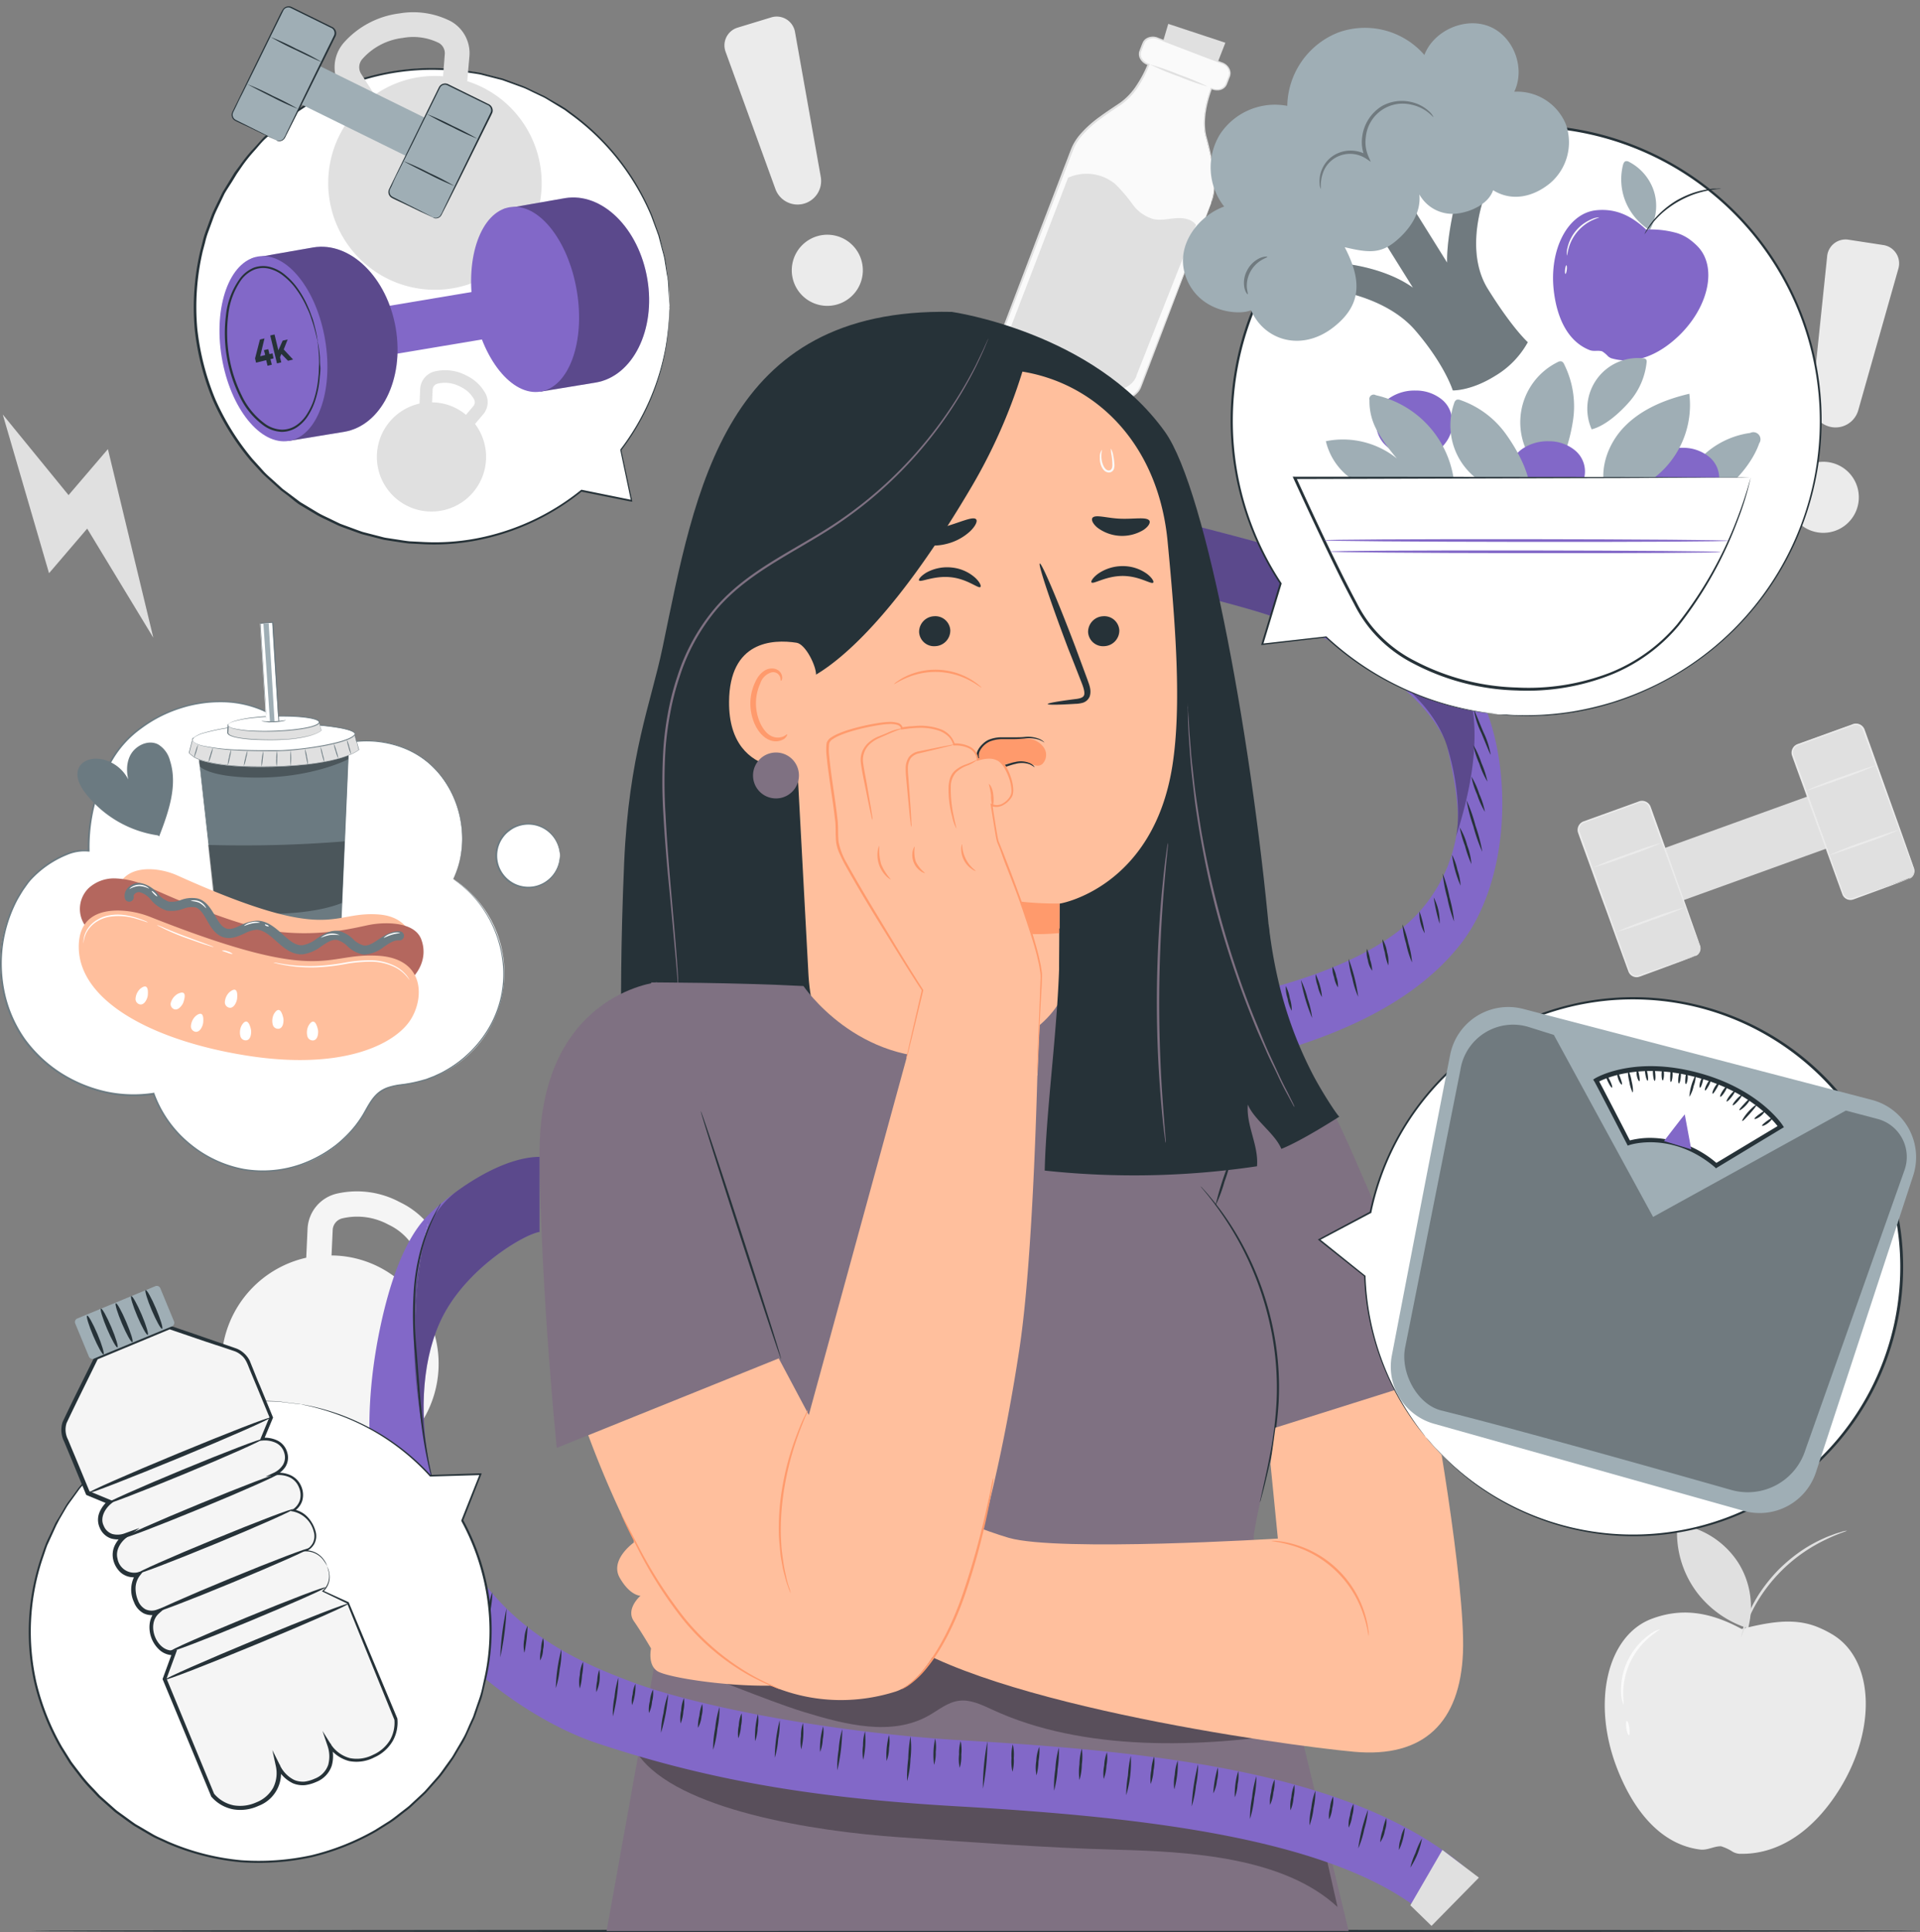 <svg xmlns="http://www.w3.org/2000/svg" width="497" height="500" fill="none"><rect width="100%" height="100%" fill="#808080" stroke="none"/><path fill="#E0E0E0" d="M452.635 420.868a21.407 21.407 0 0 0-2.592-16.314 22.245 22.245 0 0 0-13.613-9.704 2.228 2.228 0 0 0-1.568 0 2.143 2.143 0 0 0-.767 2.003 25.817 25.817 0 0 0 5.16 15.235 26.689 26.689 0 0 0 13.347 9.336"/><path fill="#EBEBEB" d="M418.602 457.669c4.515 11.595 11.744 19.763 21.498 20.976 1.958.234 3.548-.901 5.417-.846 1.072.339 2.093.822 3.036 1.436a4.498 4.498 0 0 0 1.602.501c10.154.345 19.385-5.887 26.225-17.049 9.543-15.646 8.597-33.384-2.091-39.727a27.047 27.047 0 0 0-4.449-2.148 19.43 19.43 0 0 0-5.494-1.112c-3.437-.234-7.463.344-12.924 1.713l-.567.156c-8.719-4.718-15.96-5.375-23.278-2.648-11.589 4.351-15.615 21.699-8.975 38.748Z"/><path fill="#FAFAFA" d="M420.259 441.154a8.38 8.38 0 0 1-.634-3.338 17.383 17.383 0 0 1 1.724-8.09 17.678 17.678 0 0 1 5.271-6.443 8.736 8.736 0 0 1 3.048-1.658c.066.122-1.112.734-2.703 2.069a19.67 19.67 0 0 0-4.916 6.355 19.312 19.312 0 0 0-1.879 7.789c-.034 1.981.233 3.316.089 3.316Zm1.39 7.924c-.211 0-.5-.779-.656-1.792-.156-1.013-.089-1.87.122-1.903.212-.033.501.768.646 1.792.144 1.024.077 1.869-.112 1.903Z"/><path fill="#E0E0E0" d="M478.059 396.13c0 .134-2.224.735-5.483 2.315a42.57 42.57 0 0 0-5.561 3.194 41.317 41.317 0 0 0-10.944 11.005 40.063 40.063 0 0 0-3.125 5.564c-1.524 3.339-2.08 5.475-2.224 5.442a5.68 5.68 0 0 1 .311-1.558c.136-.605.314-1.2.534-1.78.253-.786.547-1.559.879-2.315a35.612 35.612 0 0 1 3.025-5.687 42.006 42.006 0 0 1 4.993-6.165 42.727 42.727 0 0 1 6.151-5.041 37.733 37.733 0 0 1 5.717-3.104c.845-.401 1.646-.657 2.335-.924.69-.267 1.302-.434 1.802-.568a6.094 6.094 0 0 1 1.59-.378ZM299.908 14.602l2.502-8.424 14.781 4.885-3.792 9.715-13.491-6.176Z"/><path fill="#FAFAFA" d="M313.532 52.46v.067l-18.217 47.528c-.801 2.081-3.337 3.595-7.007 4.04a30.95 30.95 0 0 1-14.27-2.348h-.077c-11.234-4.33-16.25-11.329-14.648-15.513l18.218-47.528a.249.249 0 0 0 0-.067.332.332 0 0 1 0-.089c1.801-4.64 7.073-8.18 12.345-11.662 3.537-2.304 5.861-6.677 7.007-9.37.133-.323.256-.601.356-.868l-.312-.123a2.691 2.691 0 0 1-1.592-1.295 2.69 2.69 0 0 1-.209-2.043l.767-2.003a2.693 2.693 0 0 1 3.57-1.29l16.883 6.476a2.932 2.932 0 0 1 1.936 2.359c.023.336-.026.674-.145.99l-.767 2.003a2.701 2.701 0 0 1-3.571 1.28l-.311-.122c-.1.267-.2.556-.311.879-.924 2.748-2.147 7.578-1.057 11.662 1.602 6.11 3.147 12.24 1.39 16.926.056.056.022.089.022.111Z"/><path fill="#E0E0E0" d="M313.532 52.46a4.9 4.9 0 0 0 .156-.5c.152-.49.275-.988.367-1.492a19.32 19.32 0 0 0 0-5.909 76.264 76.264 0 0 0-2.024-9.236 15.991 15.991 0 0 1-.245-5.954 29.428 29.428 0 0 1 1.624-6.52l.055-.145.134.055a3.333 3.333 0 0 0 1.957.278 2.316 2.316 0 0 0 1.602-1.112c.278-.624.523-1.358.79-2.037a2.165 2.165 0 0 0 0-2.036 2.994 2.994 0 0 0-1.669-1.358l-2.224-.846-4.582-1.747-9.721-3.728a3.046 3.046 0 0 0-2.491 0c-.38.182-.7.467-.923.824-.197.408-.368.828-.512 1.257-.156.423-.356.89-.478 1.291-.101.42-.066.86.1 1.258a2.982 2.982 0 0 0 1.957 1.702l.201.067-.078.2a31.274 31.274 0 0 1-2.836 5.564 16.99 16.99 0 0 1-4.382 4.674c-1.791 1.213-3.626 2.393-5.384 3.717a28.864 28.864 0 0 0-4.927 4.451 13.464 13.464 0 0 0-1.824 2.749c-.456 1.013-.845 2.125-1.267 3.194-.824 2.17-1.669 4.35-2.514 6.554l-5.205 13.454-8.964 23.369a15.106 15.106 0 0 0-.957 2.782 5.7 5.7 0 0 0 .412 2.816 13.675 13.675 0 0 0 3.269 4.729 26.73 26.73 0 0 0 4.527 3.483 37.055 37.055 0 0 0 4.972 2.582 37.927 37.927 0 0 0 10.343 2.926c1.704.219 3.428.249 5.138.089a12.2 12.2 0 0 0 4.738-1.346 6.119 6.119 0 0 0 1.813-1.513 7.428 7.428 0 0 0 1.012-2.115c.579-1.48 1.113-2.949 1.691-4.373l3.17-8.224 9.587-24.816c2.224-5.864 3.57-9.08 3.57-9.08a4.53 4.53 0 0 1-.2.612l-.656 1.78c-.59 1.558-1.446 3.84-2.559 6.766l-9.453 24.872-3.137 8.234c-.545 1.436-1.112 2.894-1.679 4.385l-.434 1.113a4.81 4.81 0 0 1-.623 1.113 6.456 6.456 0 0 1-1.935 1.613 12.894 12.894 0 0 1-4.871 1.413c-1.741.16-3.493.13-5.228-.089a38.152 38.152 0 0 1-10.465-2.937 36.49 36.49 0 0 1-5.027-2.604 26.96 26.96 0 0 1-4.605-3.54 13.976 13.976 0 0 1-3.392-4.884 6.351 6.351 0 0 1-.434-3.027c.226-1 .547-1.976.957-2.916l8.897-23.369 5.161-13.443c.845-2.225 1.69-4.45 2.513-6.554.423-1.113.801-2.159 1.279-3.238a14.509 14.509 0 0 1 1.913-2.894 29.202 29.202 0 0 1 5.005-4.54c1.78-1.324 3.626-2.515 5.405-3.717a16.6 16.6 0 0 0 4.271-4.551 30.314 30.314 0 0 0 2.87-5.442l.122.267a3.466 3.466 0 0 1-2.224-1.936 2.512 2.512 0 0 1-.111-1.513c.155-.49.333-.89.5-1.336.157-.447.339-.886.545-1.313.265-.43.652-.77 1.112-.98a3.337 3.337 0 0 1 2.792 0l9.72 3.74 4.571 1.77 2.225.845a3.337 3.337 0 0 1 1.879 1.58 2.54 2.54 0 0 1 .078 2.315c-.289.69-.5 1.369-.823 2.058a2.604 2.604 0 0 1-1.824 1.247 3.58 3.58 0 0 1-2.113-.3l.189-.079c-1.601 4.374-2.302 8.714-1.434 12.308a72.005 72.005 0 0 1 1.968 9.281 19.381 19.381 0 0 1-.089 5.942c-.103.503-.241.997-.411 1.48a2.1 2.1 0 0 1-.223.49Z"/><path fill="#E0E0E0" d="M312.654 22.414a68.865 68.865 0 0 1-7.585-2.66 70.964 70.964 0 0 1-7.441-3.104 73.206 73.206 0 0 1 7.596 2.67 71.647 71.647 0 0 1 7.43 3.094Zm-3.059 35.811c-1.112-1.57-3.337-1.903-5.238-1.759-1.902.145-3.882.646-5.762.245a10.064 10.064 0 0 1-5.438-3.861 40.528 40.528 0 0 0-4.449-5.197 11.656 11.656 0 0 0-12.234-1.658l-15.649 40.807s-.422 7.79 15.771 12.786c16.194 4.996 17.617-2.482 17.617-2.482l15.382-38.881Z"/><path fill="#F5F5F5" d="m107.843 335.983 4.16-4.886a9.624 9.624 0 0 0 1.412-10.416 21.562 21.562 0 0 0-9.887-9.559 23.46 23.46 0 0 0-16.339-2.225 9.82 9.82 0 0 0-7.574 9.069l-.344 7.523a28.101 28.101 0 0 0-15.2 9.165 28.127 28.127 0 0 0-2.18 33.625 28.095 28.095 0 0 0 46.143 1.366 28.14 28.14 0 0 0-.191-33.696v.034Zm-22.022-11.129.3-6.554a3.248 3.248 0 0 1 2.548-3.016 16.907 16.907 0 0 1 11.856 1.625 15.2 15.2 0 0 1 7.029 6.677 3.105 3.105 0 0 1-.523 3.338l-3.726 4.396a27.594 27.594 0 0 0-17.484-6.421v-.045Z"/><path fill="#E0E0E0" d="m471.387 204.853-46.199 16.679 4.865 13.493 46.199-16.679-4.865-13.493Z"/><path fill="#E0E0E0" d="m424.32 207.553-14.354 5.182a2.114 2.114 0 0 0-1.27 2.706l12.936 35.873a2.113 2.113 0 0 0 2.705 1.271l14.353-5.182a2.114 2.114 0 0 0 1.271-2.706l-12.936-35.873a2.113 2.113 0 0 0-2.705-1.271Z"/><path fill="#EBEBEB" d="M438.71 247.358c.355-.184.668-.437.923-.745.283-.394.421-.874.389-1.358a9.992 9.992 0 0 0-.611-1.892c-1.112-2.882-2.581-6.999-4.449-12.085-1.869-5.086-4.071-11.184-6.518-17.927-.311-.846-.622-1.703-.934-2.571a85.855 85.855 0 0 1-.467-1.302l-.245-.645a1.774 1.774 0 0 0-.311-.546 1.933 1.933 0 0 0-2.336-.467l-2.725.99-11.377 4.118a1.879 1.879 0 0 0-1.179 2.225c.311.924.678 1.914 1.012 2.849.689 1.903 1.357 3.773 2.024 5.564 1.324 3.684 2.592 7.234 3.815 10.616 1.223 3.383 2.358 6.588 3.437 9.604l1.557 4.351c.244.69.489 1.38.734 2.048.111.334.233.667.345.99.106.3.281.571.511.79a1.918 1.918 0 0 0 1.691.49c.578-.156 1.201-.412 1.768-.601l3.259-1.113 5.216-1.847 3.337-1.113.867-.289a.822.822 0 0 1 .3-.078l-.289.122-.845.334-3.27 1.224-5.194 1.925-3.247 1.191c-.59.2-1.113.445-1.802.634-.352.07-.716.056-1.062-.04a2.298 2.298 0 0 1-.929-.516 2.34 2.34 0 0 1-.601-.924l-.367-.99-.745-2.048c-.511-1.391-1.034-2.837-1.579-4.34-1.112-3.004-2.225-6.209-3.481-9.592-1.257-3.383-2.514-6.922-3.837-10.594l-2.036-5.564c-.333-.957-.689-1.881-1.023-2.893a2.37 2.37 0 0 1 1.479-2.782l11.378-4.096 2.736-.99a2.392 2.392 0 0 1 2.847.623c.168.198.3.424.39.668l.244.656.467 1.314c.312.856.612 1.713.923 2.559l6.429 17.972c1.802 5.097 3.259 9.236 4.293 12.13.122.356.234.701.345 1.012.128.297.207.613.233.935a2.223 2.223 0 0 1-.456 1.424 1.988 1.988 0 0 1-.711.579 1.517 1.517 0 0 1-.323.011Z"/><path fill="#E0E0E0" d="m479.696 187.468-14.352 5.184a2.114 2.114 0 0 0-1.27 2.707l12.942 35.87a2.113 2.113 0 0 0 2.705 1.271l14.353-5.185a2.115 2.115 0 0 0 1.27-2.706l-12.943-35.87a2.112 2.112 0 0 0-2.705-1.271Z"/><path fill="#EBEBEB" d="M494.075 227.361a2.49 2.49 0 0 0 .923-.746c.286-.392.424-.873.389-1.357a10.212 10.212 0 0 0-.611-1.892c-1.113-2.882-2.581-7-4.449-12.074-1.869-5.074-4.071-11.195-6.529-17.939-.311-.845-.611-1.691-.934-2.559l-.467-1.302-.245-.657a1.611 1.611 0 0 0-.311-.534 1.927 1.927 0 0 0-2.336-.467l-2.725.979-11.377 4.118a1.887 1.887 0 0 0-1.179 2.225c.311.913.678 1.903 1.012 2.849.689 1.892 1.364 3.746 2.024 5.564 1.323 3.672 2.591 7.222 3.815 10.605l3.436 9.604 1.557 4.351c.245.701.49 1.38.735 2.047.111.345.233.668.355 1.002a1.926 1.926 0 0 0 2.225 1.269c.567-.156 1.19-.412 1.757-.601l3.259-1.113 5.216-1.836 3.337-1.113.867-.29a1.26 1.26 0 0 1 .3-.077c-.09.054-.187.095-.289.122l-.845.334-3.27 1.235-5.194 1.914-3.247 1.191c-.579.2-1.113.445-1.802.634a2.226 2.226 0 0 1-2.592-1.469l-.367-1.001-.745-2.037-1.579-4.351-3.481-9.581a1769.661 1769.661 0 0 1-3.837-10.605l-2.036-5.564c-.333-.957-.689-1.87-1.023-2.894a2.375 2.375 0 0 1 1.49-2.771l11.367-4.106 2.736-.979a2.391 2.391 0 0 1 2.847.612c.168.198.3.424.39.668l.244.667.467 1.302.923 2.56a12622.54 12622.54 0 0 0 6.429 17.972c1.835 5.119 3.27 9.236 4.293 12.129.122.368.245.701.356 1.024.121.299.196.614.222.935a2.217 2.217 0 0 1-.456 1.413 1.988 1.988 0 0 1-.711.579 1.624 1.624 0 0 1-.334.011Z"/><path fill="#EBEBEB" d="M485.467 198.116a94.47 94.47 0 0 1-8.819 3.45c-4.916 1.769-8.898 3.105-8.987 2.982a94.48 94.48 0 0 1 8.82-3.449c4.916-1.77 8.942-3.105 8.986-2.983Zm6.017 16.681a94.38 94.38 0 0 1-8.82 3.45c-4.916 1.769-8.897 3.105-8.986 2.982a94.462 94.462 0 0 1 8.819-3.449c4.916-1.77 8.943-3.105 8.987-2.983Zm-61.327 3.294a92.546 92.546 0 0 1-8.819 3.439 93.424 93.424 0 0 1-8.987 2.993 90.76 90.76 0 0 1 8.82-3.449 87.885 87.885 0 0 1 8.986-2.983Zm6.017 16.681a92.546 92.546 0 0 1-8.819 3.439 93.424 93.424 0 0 1-8.987 2.993 90.76 90.76 0 0 1 8.82-3.449 87.966 87.966 0 0 1 8.986-2.983Z"/><path fill="#E0E0E0" d="m.716 107.266 11.978 41.074 9.877-11.54 17.116 28.232-11.755-48.808-10.188 11.907L.716 107.266Z"/><path fill="#EBEBEB" d="m472.966 66.315-3.904 37.546a6.11 6.11 0 0 0 11.956 2.304l10.399-36.69a4.816 4.816 0 0 0-.581-3.9 4.795 4.795 0 0 0-3.301-2.154l-9.075-1.39a4.782 4.782 0 0 0-5.494 4.284Zm7.129 66.691a9.198 9.198 0 0 1-3.759 3.784 9.178 9.178 0 0 1-10.161-.967 9.194 9.194 0 0 1 4.871-16.269 9.188 9.188 0 0 1 8.014 3.287 9.207 9.207 0 0 1 1.035 10.165ZM187.821 13.39 200.7 48.865a6.104 6.104 0 0 0 7.107 3.917 6.106 6.106 0 0 0 4.649-7.022l-6.673-37.513a4.812 4.812 0 0 0-4.13-3.924 4.804 4.804 0 0 0-2.01.174l-8.73 2.66a4.794 4.794 0 0 0-3.092 6.231Zm35.523 56.875a9.203 9.203 0 0 1-5.962 8.3 9.191 9.191 0 0 1-9.947-2.328 9.209 9.209 0 0 1-1.662-10.086 9.205 9.205 0 0 1 8.674-5.4 9.193 9.193 0 0 1 6.421 2.91 9.198 9.198 0 0 1 2.476 6.604Z"/><path fill="#263238" d="M497 499.711c0 .156-109.429.289-244.394.289S8.19 499.867 8.19 499.711c0-.156 109.407-.29 244.416-.29 135.01 0 244.394.123 244.394.29Z"/><path fill="#8268C8" d="m210.054 89.439-13.614 10.594c21.733 27.976 66.165 41.552 99.753 50.421l3.27-16.981c-31.108-8.257-71.269-20.687-89.409-44.034Zm174.97 95.079c-7.507-20.576-20.753-26.897-20.753-26.897 3.892 12.185 15.57 47.484 12.667 58.801a37.843 37.843 0 0 1-2.001 7.144v.1a41.025 41.025 0 0 1-6.006 10.483c-20.62 26.352-89.821 31.27-145.42 35.21-7.452.534-14.458 1.035-21.51 1.58l1.335 17.204a2731.66 2731.66 0 0 1 21.399-1.569c65.107-4.63 128.036-9.882 153.371-42.287 12.045-15.401 13.436-41.875 6.918-59.769Z"/><path fill="#8268C8" d="M330.727 160.014c8.987 3.338 38.793 15.579 44.699 35.142a45.309 45.309 0 0 1 1.513 21.266 189.49 189.49 0 0 0 3.993-19.163 41.61 41.61 0 0 0-3.492-23.716 41.572 41.572 0 0 0-15.994-17.847 144.033 144.033 0 0 0-24.78-11.885c-6.506-2.381-15.571-4.718-26.081-7.434a2100.62 2100.62 0 0 1-11.122-2.904l-3.27 16.981c3.493.924 6.863 1.792 10.088 2.627 10.054 2.604 18.752 4.84 24.446 6.933Z"/><path fill="#000" d="M360.745 155.262a144.545 144.545 0 0 0-24.079-11.451c-6.506-2.381-15.571-4.718-26.081-7.434a2100.62 2100.62 0 0 1-11.122-2.904l-3.27 16.981c3.493.924 6.863 1.792 10.088 2.627 10.01 2.604 18.752 4.84 24.468 6.933 8.987 3.338 38.049 13.943 43.954 33.506 2.225 7.412 3.47 16.203 2.225 22.902 10.243-32.071 3.57-49.242-16.183-61.16Z" opacity=".3"/><path fill="#263238" d="M359.366 249.829a14.459 14.459 0 0 1-.89-3.339 14.863 14.863 0 0 1-.634-3.416 8.39 8.39 0 0 1 1.202 3.338 8.512 8.512 0 0 1 .322 3.417Zm-4.17 1.38a6.02 6.02 0 0 1-1.113-2.738 6.163 6.163 0 0 1-.256-2.927c.405.888.682 1.828.824 2.794.321.925.504 1.892.545 2.871Zm-3.615 6.754a22.193 22.193 0 0 1-1.535-4.852 22.533 22.533 0 0 1-.968-5.007 44.54 44.54 0 0 1 2.503 9.859Zm21.065-18.918a46.604 46.604 0 0 1-1.524-6.788 13.646 13.646 0 0 1 1.524 6.788Zm-3.859 2.471a10.255 10.255 0 0 1-1.358-5.664 26.451 26.451 0 0 1 1.358 5.664Zm-3.27 7.556a23.094 23.094 0 0 1-1.524-4.852 22.495 22.495 0 0 1-.968-4.996 23.378 23.378 0 0 1 1.524 4.851c.51 1.624.834 3.3.968 4.997Zm-19.174 6.454a6.875 6.875 0 0 1-1.002-2.615 6.979 6.979 0 0 1-.434-2.76 6.89 6.89 0 0 1 1.002 2.616c.329.881.477 1.82.434 2.759Zm-4.138 2.504a8.781 8.781 0 0 1-1.112-2.893c-.37-.97-.559-2-.557-3.038a16.479 16.479 0 0 1 1.669 5.931Zm-2.547 5.419a45.315 45.315 0 0 1-2.914-9.826 23.221 23.221 0 0 1 1.735 4.83 23.94 23.94 0 0 1 1.179 4.996Zm-5.293-1.869a9.547 9.547 0 0 1-1.058-3.138 9.332 9.332 0 0 1-.489-3.261 9.466 9.466 0 0 1 1.046 3.127 9.573 9.573 0 0 1 .501 3.272Zm-4.36 1.591a7.438 7.438 0 0 1-1.246-2.893 7.546 7.546 0 0 1-.49-3.116 26.304 26.304 0 0 1 1.736 6.009Zm-3.304 6.065a54.76 54.76 0 0 1-2.803-10.85 52.847 52.847 0 0 1 2.803 10.85Zm49.704-30.769a35.527 35.527 0 0 1-1.769-6.143 35.618 35.618 0 0 1-1.19-6.276 35.994 35.994 0 0 1 1.758 6.143 36.272 36.272 0 0 1 1.201 6.276Zm1.668-9.259a29.9 29.9 0 0 1-2.224-8.001 14.964 14.964 0 0 1 1.412 3.928c.462 1.313.735 2.684.812 4.073Zm2.814-5.586a28.493 28.493 0 0 1-1.657-4.696 29.265 29.265 0 0 1-1.379-4.785 17.083 17.083 0 0 1 1.924 4.607 17.365 17.365 0 0 1 1.112 4.874Zm2.814-3.183a43.248 43.248 0 0 1-2.313-6.588 41.703 41.703 0 0 1-1.758-6.743 41.556 41.556 0 0 1 2.314 6.577 41.958 41.958 0 0 1 1.757 6.754Zm2.158-25.149c-.134 0-1.112-2.526-2.425-5.642a21.274 21.274 0 0 1-1.891-5.854c.145 0 1.113 2.526 2.425 5.631a21.391 21.391 0 0 1 1.891 5.865Zm-1.48 14.8a21.51 21.51 0 0 1-2.013-4.451 20.692 20.692 0 0 1-1.479-4.652 20.257 20.257 0 0 1 2.013 4.452 20.684 20.684 0 0 1 1.479 4.651Zm.646-7.812a21.099 21.099 0 0 1-2.091-4.629 21.623 21.623 0 0 1-1.546-4.83 22.886 22.886 0 0 1 2.08 4.63 23.321 23.321 0 0 1 1.557 4.829Z"/><path fill="#263238" d="M171.505 167.592c8.497-40.774 15.86-88.102 74.862-86.878 0 0 36.591 5.13 55.165 31.004 10.922 15.223 23.145 82.626 27.616 136.119.189 2.225.055 17.438.222 19.563l-154.973 20.921-12.835 1.491s-1.802-24.816 0-66.502c1.223-28.087 6.929-41.285 9.943-55.718Z"/><path fill="#FFBF9D" d="m254.975 95.648-3.859-3.338-38.927 18.061a11.12 11.12 0 0 0-7.159 3.71 11.133 11.133 0 0 0-2.773 7.574l6.962 129.576c.39 8.791 2.536 16.314 8.197 23.046l5.962 7.089c13.58 16.169 39.694 13.443 48.836-5.564.554-1.082.969-2.23 1.235-3.417.196-.967.341-1.944.433-2.926.657-10.494.267-19.53.267-19.53.123-11.484.123-16.192.123-16.091 0 .1 24.201-4.04 29.195-35.61 2.48-15.713.778-37.079-1.224-58.089-2.769-29.145-23.856-45.715-47.268-44.49Z"/><path fill="#FF9A6C" d="M270.246 193.532a5.419 5.419 0 0 0-3.626-2.304h-.322.088c-3.87-.256-8.219-.545-11.121.957a4.446 4.446 0 0 0-1.913 2.548 3.229 3.229 0 0 0 2.357 4.285c1.958.3 3.704-1.269 5.661-1.514a15.365 15.365 0 0 1 4.894.078c1.435.345 2.525 1.057 3.615.067a3.343 3.343 0 0 0 .367-4.117Zm-16.216-15.613c-.067.089-1.112-.813-3.037-1.825a18.898 18.898 0 0 0-16.393-.635c-2.013.857-3.114 1.67-3.17 1.581a2.87 2.87 0 0 1 .734-.624 14.822 14.822 0 0 1 2.224-1.335 17.883 17.883 0 0 1 16.761.657 16.64 16.64 0 0 1 2.158 1.502c.511.401.745.657.723.679Z"/><path fill="#FAFAFA" d="M287.551 116.08c.329.568.54 1.196.623 1.847.154.696.251 1.403.289 2.114.052.45.006.905-.133 1.336a1.358 1.358 0 0 1-1.29.901 1.863 1.863 0 0 1-1.368-.679 3.884 3.884 0 0 1-.645-1.113 5.549 5.549 0 0 1-.334-2.147 3.127 3.127 0 0 1 .512-1.903c.1 0-.156.734-.101 1.903.025.669.168 1.328.423 1.947.267.69.756 1.458 1.513 1.458.756 0 .945-.901.889-1.636a17.715 17.715 0 0 0-.155-2.07 9.925 9.925 0 0 1-.223-1.958Z"/><path fill="#263238" d="M245.989 163.129a4.054 4.054 0 0 1-3.904 4.096 3.874 3.874 0 0 1-4.171-3.65 4.052 4.052 0 0 1 3.893-4.096 3.873 3.873 0 0 1 4.182 3.65Zm43.753 0a4.062 4.062 0 0 1-3.903 4.096 3.896 3.896 0 0 1-2.859-.945 3.892 3.892 0 0 1-1.323-2.705 4.062 4.062 0 0 1 3.903-4.096 3.896 3.896 0 0 1 2.859.945 3.892 3.892 0 0 1 1.323 2.705Zm8.765-12.352c-.501.534-3.571-1.736-7.93-1.725-4.36.012-7.552 2.226-8.03 1.67-.234-.234.278-1.191 1.668-2.226a11.12 11.12 0 0 1 6.428-1.992 10.626 10.626 0 0 1 6.307 2.037c1.345 1.057 1.801 2.003 1.557 2.236Zm-44.733 1.135c-.556.468-3.336-2.103-7.719-2.537-4.382-.434-7.785 1.413-8.152.835-.2-.256.4-1.113 1.891-2.026a11.122 11.122 0 0 1 6.595-1.313 10.692 10.692 0 0 1 6.073 2.671c1.245 1.168 1.579 2.159 1.312 2.37Zm17.44 30.291c0-.245 2.68-.723 7.073-1.28 1.112-.122 2.169-.345 2.358-1.113.189-.767-.211-2.003-.745-3.338-1.057-2.693-2.147-5.508-3.337-8.468-4.582-12.074-7.896-22.001-7.407-22.179.489-.178 4.593 9.459 9.176 21.522l3.158 8.535c.423 1.258 1.113 2.693.579 4.362a2.807 2.807 0 0 1-1.824 1.636 7.901 7.901 0 0 1-1.891.267c-4.382.279-7.129.301-7.14.056Z"/><path fill="#FF9A6C" d="M274.261 233.804a80.312 80.312 0 0 1-42.264-11.25s10.655 21.866 42.264 18.917v-7.667Z"/><path fill="#263238" d="M235.423 138.792c.244-1.224 4.159-1.113 8.608-2.326 4.449-1.212 7.941-3.015 8.675-2.036.334.479-.167 1.658-1.501 2.982a13.809 13.809 0 0 1-6.195 3.339c-2.289.6-4.695.581-6.974-.056-1.746-.512-2.702-1.324-2.613-1.903Zm47.368-4.774c.779-.979 3.76.112 7.374.223 3.615.111 6.673-.534 7.363.512.3.512-.2 1.491-1.557 2.403a10.668 10.668 0 0 1-11.878-.589c-1.257-1.046-1.658-2.07-1.302-2.549Z"/><path fill="#263238" d="M205.883 176.928s17.006-2.359 45.656-51.033a140.824 140.824 0 0 0 14.458-34.32l-14.836-1.38s-43.276 14.612-43.988 15.213c-.712.601-9.921 23.28-9.921 23.28l8.631 48.24Z"/><path fill="#FFBF9D" d="M211.244 174.603c0-2.36-2.725-7.901-5.05-8.269-6.206-.957-17.383-.445-17.472 15.313-.123 21.544 21.521 17.226 21.554 16.603.033-.623 1.001-15.524.968-23.647Z"/><path fill="#FF9A6C" d="M203.748 190.048c-.089-.066-.379.267-1.013.557a3.722 3.722 0 0 1-2.802 0c-2.225-.846-4.16-4.451-4.249-8.357a12.393 12.393 0 0 1 1.112-5.364 4.317 4.317 0 0 1 1.068-1.785 4.319 4.319 0 0 1 1.78-1.075 1.893 1.893 0 0 1 2.224 1.035c.289.601.145 1.035.267 1.113.122.077.456-.357.289-1.247a2.46 2.46 0 0 0-.834-1.357 2.88 2.88 0 0 0-2.08-.557c-1.657.1-3.159 1.625-3.937 3.339a12.913 12.913 0 0 0-1.335 5.998c.112 4.34 2.314 8.424 5.428 9.336.575.17 1.182.209 1.774.114a4.022 4.022 0 0 0 1.651-.659c.623-.568.734-1.046.657-1.091Z"/><path fill="#263238" d="M267.799 198.561a7.947 7.947 0 0 0-1.212-.734 5.991 5.991 0 0 0-3.759-.122c-1.591.322-3.404 1.268-5.706 1.346a4.55 4.55 0 0 1-3.337-1.235 3.175 3.175 0 0 1-.956-1.714 3.142 3.142 0 0 1 .322-2.003 5.963 5.963 0 0 1 1.202-1.547 5.253 5.253 0 0 1 1.59-1.113 9.037 9.037 0 0 1 3.459-.634h3.125c.968 0 1.858 0 2.692-.089a8 8 0 0 1 3.926.556c.324.159.63.353.912.579.189.167.278.256.267.278-.011.023-.434-.3-1.279-.656a8.417 8.417 0 0 0-3.804-.345c-.823.067-1.735.145-2.714.156-.979.011-2.024 0-3.103 0a8.766 8.766 0 0 0-3.259.623 5.48 5.48 0 0 0-2.491 2.359 2.494 2.494 0 0 0 .501 3.049 4.06 4.06 0 0 0 2.947 1.113c2.113 0 3.959-.924 5.617-1.213a5.973 5.973 0 0 1 3.937.323c.33.159.631.373.889.634.178.222.245.389.234.389Z"/><path fill="#7F7182" d="M175.553 255.315s0-.167-.067-.512c-.066-.345-.077-.879-.133-1.536a924.225 924.225 0 0 0-.5-5.864c-.479-5.13-1.113-12.497-2.014-21.589-.4-4.562-.811-9.559-1.112-14.945a134.379 134.379 0 0 1 0-17.193 80.094 80.094 0 0 1 1.19-9.247 66.98 66.98 0 0 1 2.425-9.415 51.818 51.818 0 0 1 9.865-17.805c4.605-5.352 10.343-9.281 15.949-12.697 5.605-3.416 11.233-6.432 16.205-9.871a106.479 106.479 0 0 0 23.356-21.755 109.532 109.532 0 0 0 11.733-18.139c1.113-2.292 2.002-4.073 2.536-5.32l.634-1.39c.145-.312.234-.468.234-.468s-.056.167-.178.49l-.59 1.425c-.489 1.246-1.334 3.049-2.435 5.363a106.813 106.813 0 0 1-35.035 40.24c-4.982 3.472-10.599 6.487-16.204 9.915-5.606 3.427-11.267 7.311-15.805 12.586a51.451 51.451 0 0 0-9.698 17.604 67.076 67.076 0 0 0-2.413 9.337 84.114 84.114 0 0 0-1.213 9.181c-.36 5.706-.36 11.43 0 17.137.267 5.375.645 10.371 1.024 14.934.767 9.114 1.457 16.492 1.835 21.599.189 2.549.322 4.541.389 5.887 0 .646.056 1.113.067 1.525.011.412-.045.523-.045.523Z"/><path fill="#7F7182" d="M349.1 499.711 324.487 398s.367-5.564 5.862-26.029c5.494-20.465-5.461-43.767-5.461-43.767l-9.654-65.099c-4.304-4.452-39.138-7.924-39.138-7.924s-3.693 15.869-28.917 18.317c-25.225 2.448-39.194-18.317-39.194-18.317-17.973-.934-39.427-.934-39.427-.934l1.512 60.581 3.926 90.494-16.983 94.422 192.087-.033Z"/><path fill="#7F7182" d="M170.07 254.202s-30.863 3.138-30.407 45.169c.389 35.477 4.449 75.326 4.449 75.326l59.28-23.925-16.861-58.823c0-1.135-16.461-37.747-16.461-37.747Zm177.062 37.747c-5.972-12.631-10.154-18.684-17.795-24.482-3.581-2.749-22.767-7.612-22.767-7.612v56.754l11.467 56.753 56.133-17.716s-19.253-47.083-27.038-63.697Z"/><path fill="#263238" d="M310.774 307.005c.226.189.434.397.623.623.389.434.978 1.057 1.679 1.914a71.79 71.79 0 0 1 5.561 7.523 78.375 78.375 0 0 1 11.244 28.599 74.604 74.604 0 0 1 1.113 16.959 93.402 93.402 0 0 1-1.824 13.755c-.79 3.872-1.569 6.966-2.102 9.114-.278 1.023-.501 1.836-.657 2.448a5.36 5.36 0 0 1-.267.846c.025-.294.077-.585.156-.868.134-.624.312-1.447.545-2.482.478-2.159 1.19-5.264 1.924-9.136a97.988 97.988 0 0 0 1.68-13.71 76.137 76.137 0 0 0-1.113-16.826 80.46 80.46 0 0 0-11.021-28.477 85.316 85.316 0 0 0-5.372-7.611c-.679-.868-1.246-1.503-1.602-1.97a5.158 5.158 0 0 1-.567-.701Z"/><path fill="#263238" d="M314.611 312.068a77.317 77.317 0 0 1 4.16-12.719 38.917 38.917 0 0 1-1.802 6.454 37.743 37.743 0 0 1-2.358 6.265Zm-133.196-24.482c.144-.055 4.927 14.267 10.665 31.972 5.739 17.704 10.277 32.093 10.121 32.149-.155.055-4.927-14.267-10.665-31.971-5.739-17.705-10.277-32.15-10.121-32.15Z"/><path fill="#000" d="M172.039 429.937c10.143 3.105 25.981 10.016 36.124 13.132 10.61 3.238 22.644 6.354 32.254.901 2.524-1.424 4.86-3.439 7.785-3.828 2.925-.39 5.806.99 8.497 2.226 23.623 11.039 54.32 10.015 80.078 5.786l-6.551-15.001-84.971-20.653-63.651 7.166-9.565 10.271Z" opacity=".3"/><path fill="#FFBF9D" d="M228.283 399.19s-28.917-14.756-35.702-16.469c-6.784-1.714-28.261 3.06-28.505 8.235a71.577 71.577 0 0 0 0 8.234s-6.329 4.452-3.648 9.137c2.68 4.685 5.36 4.64 5.36 4.64s-3.903 3.394-1.712 6.566c2.191 3.171 4.448 7.077 4.448 7.077s-.934 4.14 1.602 5.842c2.536 1.703 19.83 4.396 32.254 3.662 12.423-.735 18.518-2.438 18.518-2.438l7.385-34.486Z"/><path fill="#FFBF9D" d="M369.576 357.048c1.001 2.749 9.832 53.126 9.12 70.619-.723 17.961-10.01 27.331-28.194 25.673-18.185-1.658-101.399-13.154-122.086-32.606l-11.978-7.4 12.801-28.844s19.03 9.748 31.853 13.476c12.824 3.728 69.69.201 69.69.201l-1.913-19.33 1.268-9.359 39.439-12.43Z"/><path fill="#FF9A6C" d="M354.294 423.35c-.111 0-.267-2.137-1.346-5.386a27.65 27.65 0 0 0-18.429-17.984c-3.336-.99-5.438-1.112-5.427-1.19a6.974 6.974 0 0 1 1.501 0c1.365.136 2.716.389 4.038.756a26.852 26.852 0 0 1 18.707 18.239c.403 1.312.693 2.656.867 4.018.09.51.12 1.029.089 1.547Z"/><path fill="#FFBF9D" d="m238.392 260.178-29.028 105.995-7.785-14.633-49.304 19.886a269.056 269.056 0 0 0 12.746 28.988c21.198 40.507 49.348 42.855 66.732 37.369 17.383-5.486 28.427-64.02 32.175-89.025 4.338-28.933 5.039-91.251 5.039-91.251l-30.575 2.671Z"/><path fill="#FF9A6C" d="M204.682 412.344a12.853 12.853 0 0 1-.712-1.792 18.11 18.11 0 0 1-.689-2.17c-.212-.857-.523-1.814-.712-2.915-.189-1.102-.456-2.293-.579-3.606-.122-1.313-.267-2.693-.356-4.162a62.216 62.216 0 0 1 .401-9.581 70.704 70.704 0 0 1 4.215-16.837c.389-1.046.779-1.981 1.112-2.782.334-.801.668-1.502.957-2.059.256-.59.565-1.156.923-1.691a12.908 12.908 0 0 1-.723 1.792 51.5 51.5 0 0 0-.856 2.081c-.323.812-.701 1.747-1.057 2.793a76.603 76.603 0 0 0-4.026 16.781 65.576 65.576 0 0 0-.445 9.481c.078 1.458.122 2.849.3 4.129.178 1.279.323 2.492.512 3.583.189 1.09.434 2.059.612 2.915.178.857.4 1.581.589 2.17.229.608.408 1.233.534 1.87Zm52.418-29.812c.024.207.024.416 0 .623 0 .4-.134 1.001-.256 1.758a123.818 123.818 0 0 1-1.19 6.432 174.428 174.428 0 0 1-5.706 20.876c-2.691 8.013-6.328 14.868-9.832 19.185a23.68 23.68 0 0 1-4.682 4.585c-.476.36-.987.673-1.524.935a3.09 3.09 0 0 1-.556.267c.15-.144.318-.268.501-.367.502-.307.985-.645 1.446-1.013a26.023 26.023 0 0 0 4.448-4.663c3.337-4.328 6.929-11.128 9.61-19.118a206.797 206.797 0 0 0 5.805-20.72c.612-2.693 1.113-4.874 1.368-6.388.145-.712.267-1.28.356-1.747.039-.224.11-.442.212-.645Z"/><path fill="#FFBF9D" d="M268.555 278.361s.767-17.938 1.112-25.038c.345-7.1-11.122-34.976-11.366-35.61-.245-.634-1.591-9.414-1.591-9.414s2.525 1.302 4.927-2.059c1.39-1.97-.89-8.224-2.969-9.559-2.08-1.336-5.628-.123-5.628-.123s0-4.039-6.106-3.917c0 0-.856-6.243-13.569-4.162 0 0 .123-1.591-3.67-1.346-3.793.245-14.67 2.57-15.404 5.141s2.324 17.805 2.324 22.134c0 4.329.123 4.651 1.958 8.435 1.835 3.784 16.683 28.076 20.209 33.384l-4.127 17.516"/><path fill="#FF9A6C" d="M234.678 273.754c-.01-.1-.01-.2 0-.3 0-.223.111-.512.189-.879l.767-3.428c.69-3.016 1.702-7.4 2.981-12.953v.122c-2.681-4.028-5.683-8.902-9.076-14.377-3.392-5.475-7.151-11.585-10.944-18.406-.467-.868-.867-1.747-1.29-2.66a10.43 10.43 0 0 1-.867-2.938c-.223-2.058 0-4.084-.323-6.131-.478-4.129-1.19-8.369-1.757-12.742a84.136 84.136 0 0 1-.378-3.338 13.823 13.823 0 0 1 0-3.461 2.66 2.66 0 0 1 1.179-1.425 9.95 9.95 0 0 1 1.534-.845 24.86 24.86 0 0 1 3.259-1.202 53.973 53.973 0 0 1 6.84-1.58 25.035 25.035 0 0 1 3.57-.39 6.69 6.69 0 0 1 1.847.223 1.715 1.715 0 0 1 1.479 1.502l-.334-.312 2.147-.278c.745 0 1.501-.111 2.224-.133a15.188 15.188 0 0 1 5.561.823 5.972 5.972 0 0 1 3.893 3.995l-.289-.245a8.505 8.505 0 0 1 4.081.79 4.173 4.173 0 0 1 2.325 3.406l-.378-.267a10.767 10.767 0 0 1 2.902-.512 5.232 5.232 0 0 1 2.903.634 6.25 6.25 0 0 1 1.88 2.226c.446.834.818 1.705 1.112 2.604.3.893.49 1.82.567 2.759.032.481.002.963-.089 1.436-.105.488-.335.94-.667 1.313a5.7 5.7 0 0 1-2.224 1.747 3.503 3.503 0 0 1-2.803 0l.389-.278c.401 2.604.801 5.175 1.224 7.667.095.607.222 1.209.378 1.803.244.579.478 1.157.7 1.736.468 1.113.912 2.304 1.357 3.439a360.847 360.847 0 0 1 4.816 13.008c1.424 4.107 2.692 8.046 3.581 11.774.19.935.445 1.836.557 2.76.066.456.155.901.2 1.357.044.457 0 .902 0 1.347 0 1.758-.156 3.427-.234 5.019-.322 6.354-.567 11.384-.745 14.867-.1 1.702-.167 3.027-.222 3.95 0 .434-.056.768-.067 1.013.012.115.012.23 0 .345v-1.358c0-.923.078-2.225.133-3.961.145-3.483.345-8.524.601-14.868.055-1.591.122-3.26.189-5.018 0-.423 0-.868-.056-1.302-.055-.434-.133-.879-.2-1.336-.122-.901-.389-1.791-.578-2.726-.901-3.695-2.225-7.589-3.615-11.718-1.39-4.128-3.081-8.457-4.86-12.975l-1.212-3.372-.712-1.736a15.467 15.467 0 0 1-.412-1.903c-.434-2.504-.834-5.063-1.245-7.678l-.078-.479.467.2a3.04 3.04 0 0 0 2.358 0 5.167 5.167 0 0 0 1.957-1.591 2.98 2.98 0 0 0 .623-2.359 11.37 11.37 0 0 0-.545-2.626 14.294 14.294 0 0 0-1.112-2.504c-.404-.8-.982-1.5-1.691-2.048a4.676 4.676 0 0 0-2.513-.645c-.93.04-1.85.204-2.736.489l-.356.112v-.379a3.612 3.612 0 0 0-2.024-2.904 7.772 7.772 0 0 0-3.804-.723h-.234l-.055-.256a4.457 4.457 0 0 0-1.29-2.148 7.37 7.37 0 0 0-2.225-1.38 14.704 14.704 0 0 0-5.372-.79c-.745 0-1.479.078-2.224.133l-2.113.279h-.334v-.356c0-.345-.489-.735-1.001-.857a6.024 6.024 0 0 0-1.679-.201 22.835 22.835 0 0 0-3.47.379 53.813 53.813 0 0 0-6.774 1.558 25.933 25.933 0 0 0-3.192 1.168 9.131 9.131 0 0 0-1.445.801 2.096 2.096 0 0 0-.957 1.113 13.895 13.895 0 0 0 0 3.261c.1 1.112.234 2.225.367 3.338.556 4.373 1.268 8.602 1.735 12.753.311 2.081.1 4.195.323 6.143a17.658 17.658 0 0 0 2.079 5.43c3.749 6.777 7.541 12.898 10.867 18.417 3.325 5.52 6.328 10.383 8.964 14.467v.122l-3.114 12.909c-.367 1.48-.656 2.615-.846 3.416l-.233.868a1.456 1.456 0 0 1-.111.256Z"/><path fill="#FF9A6C" d="M255.932 202.846s.333.2.612.723a5.69 5.69 0 0 1 .578 2.226 8.217 8.217 0 0 1-.155 3.116 9.001 9.001 0 0 1-.423-3.061 20.098 20.098 0 0 0-.612-3.004Zm-2.87-6.265a9.639 9.639 0 0 1-2.791 1.58 8.254 8.254 0 0 0-2.836 1.769 5.441 5.441 0 0 0-1.313 3.739 32.21 32.21 0 0 0 .757 7.601c.389 1.925.745 3.093.656 3.127a11.857 11.857 0 0 1-1.057-3.038 26.881 26.881 0 0 1-.934-7.723 8.327 8.327 0 0 1 .378-2.226 4.738 4.738 0 0 1 1.112-1.836 8.265 8.265 0 0 1 3.07-1.78c1.857-.69 2.914-1.291 2.958-1.213Zm-6.139-3.895c-.353.17-.727.293-1.112.367l-3.159.779-4.682 1.113a3.746 3.746 0 0 0-2.225 1.279 4.746 4.746 0 0 0-.734 2.738c0 1.013.111 2.025.178 3.016a158 158 0 0 0 .223 2.837c.122 1.77.233 3.339.333 4.797.1 1.457.145 2.481.167 3.249a4.32 4.32 0 0 1 0 1.191 4.6 4.6 0 0 1-.211-1.18c-.1-.757-.223-1.858-.356-3.227-.134-1.369-.289-3.027-.456-4.785-.078-.913-.167-1.858-.256-2.838-.089-.979-.2-1.992-.189-3.071a5.21 5.21 0 0 1 .856-3.06 4.19 4.19 0 0 1 2.581-1.458l4.715-.968c1.346-.267 2.436-.479 3.192-.601a4.9 4.9 0 0 1 1.135-.178Zm-7.474 33.228c0 .067-.501 0-1.112-.456a5.075 5.075 0 0 1-2.069-5.275c.178-.734.456-1.112.523-1.112a8.587 8.587 0 0 0 .244 3.85 8.472 8.472 0 0 0 2.414 2.993Zm13.146-.567c0 .067-.489 0-1.112-.501a6.185 6.185 0 0 1-1.957-2.226 6.27 6.27 0 0 1-.712-2.915c0-.779.178-1.235.244-1.224a8.773 8.773 0 0 0 3.559 6.899l-.022-.033Zm-21.999 2.225c0 .056-.545-.189-1.19-.823a7.783 7.783 0 0 1-2.225-6.443c.123-.891.368-1.402.434-1.38a14.092 14.092 0 0 0 .467 4.674 13.8 13.8 0 0 0 2.514 3.972Zm3.259-39.137a9.968 9.968 0 0 1-1.113.4c-.722.256-1.757.668-3.014 1.213l-2.057.913a8.437 8.437 0 0 0-2.147 1.291 5.575 5.575 0 0 0-1.707 2.211 5.578 5.578 0 0 0-.417 2.763c.256 2.036.712 4.028 1.012 5.82.3 1.792.578 3.338.823 4.763.245 1.424.401 2.47.512 3.227.091.394.129.798.111 1.202a4.465 4.465 0 0 1-.334-1.113c-.178-.746-.411-1.836-.689-3.194-.278-1.357-.601-2.993-.957-4.74-.356-1.747-.778-3.728-1.056-5.865a5.87 5.87 0 0 1 .5-3.138 6.724 6.724 0 0 1 1.858-2.303 8.828 8.828 0 0 1 2.302-1.325l2.091-.845a13.66 13.66 0 0 1 4.282-1.28Zm-31.998 248.713a3.622 3.622 0 0 1-.601-.2l-1.701-.679a54.974 54.974 0 0 1-6.051-2.938 59.498 59.498 0 0 1-16.827-14.344 107.452 107.452 0 0 1-11.845-18.739 192.318 192.318 0 0 1-2.992-6.021c-.311-.667-.556-1.213-.767-1.658a3.451 3.451 0 0 1-.234-.59c.138.166.254.35.345.546.222.423.511.957.867 1.602.779 1.469 1.836 3.483 3.137 5.931a117.602 117.602 0 0 0 11.934 18.562 62.335 62.335 0 0 0 16.583 14.355 66.118 66.118 0 0 0 5.939 3.083l1.657.779c.197.081.384.186.556.311Z"/><path fill="#7F7182" d="M206.806 200.687a5.942 5.942 0 0 1-7.102 5.827 5.939 5.939 0 0 1-4.321-8.109 5.94 5.94 0 0 1 5.495-3.661 5.93 5.93 0 0 1 4.199 1.738 5.928 5.928 0 0 1 1.729 4.205Z"/><path fill="#263238" d="M339.658 277.738c-5.205-10.182-9.353-22.045-11.266-38.47l-54.164 1.013c.523 20.03-3.337 43.833-3.804 62.651a215.789 215.789 0 0 0 54.954-1.113c.478-5.452-2.848-10.516-2.369-15.969 1.623 3.962 7.051 7.512 8.675 11.474 5.372-2.126 15.059-8.38 15.059-8.38 0 .623-4.56-6.276-7.085-11.206Z"/><path fill="#7F7182" d="M301.732 295.777a3.38 3.38 0 0 1-.134-.779c-.077-.568-.166-1.313-.289-2.226-.244-1.958-.522-4.796-.823-8.301a306.806 306.806 0 0 1-1.023-27.52c.089-10.761.734-20.498 1.435-27.509.345-3.505.667-6.343.945-8.29.122-.935.234-1.681.312-2.226.022-.265.074-.526.155-.779a6.94 6.94 0 0 1 0 .79c-.055.579-.133 1.324-.211 2.226-.211 1.958-.467 4.796-.767 8.312a370.956 370.956 0 0 0-1.257 27.465 359.355 359.355 0 0 0 .856 27.486c.245 3.505.467 6.354.634 8.313.078.935.134 1.691.178 2.225.025.271.021.543-.011.813Zm33.31-9.303a.995.995 0 0 1-.156-.234l-.4-.723-1.512-2.794a71.413 71.413 0 0 1-2.225-4.451c-.79-1.736-1.879-3.75-2.858-6.009-.979-2.259-2.136-4.707-3.214-7.4-1.079-2.693-2.225-5.564-3.337-8.636-2.224-6.131-4.449-12.964-6.395-20.242-1.947-7.278-3.337-14.322-4.449-20.754-.512-3.216-1.023-6.276-1.346-9.158-.322-2.882-.656-5.564-.878-8.035-.223-2.47-.367-4.685-.501-6.677-.133-1.991-.211-3.65-.245-5.029-.033-1.38 0-2.393-.077-3.172v-.823a2.597 2.597 0 0 1 0-.279.69.69 0 0 1 0 .279l.066.823c0 .768.112 1.825.189 3.172.078 1.346.156 3.06.334 5.007.178 1.948.289 4.173.578 6.621.29 2.449.534 5.131.946 8.002.411 2.871.878 5.92 1.401 9.136a249.438 249.438 0 0 0 4.527 20.698c1.913 7.267 4.137 14.077 6.328 20.209 1.112 3.049 2.225 5.953 3.337 8.624 1.112 2.671 2.057 5.152 3.069 7.378 1.013 2.226 1.958 4.262 2.781 6.043a86.757 86.757 0 0 0 2.224 4.506l1.413 2.849.356.746c.044.215.059.323.044.323Z"/><path fill="#000" d="m342.149 475.474-49.515-8.358-66.732-6.988-56.866-10.494-3.837 4.451c10.009 14.289 45.6 19.875 67.655 21.378 18.907 1.29 37.358 2.726 56.299 3.227 18.941.501 43.187 1.936 57.078 14.834l-4.082-18.05Z" opacity=".3"/><path fill="#8268C8" d="M249.136 450.38c-32.665-1.892-67.844-8.536-85.305-15.001-16.327-6.065-34.745-14.789-45.934-37.635a60.777 60.777 0 0 1-6.673-18.473c-2.592-11.818-7.018-39.26.245-65.4-5.561 5.13-10.01 15.012-13.158 30.168-5.472 26.552-2.068 47.751 5.417 63.431 10.599 22.134 34.567 38.258 50.794 43.644 31.141 10.338 59.068 14.367 93.569 16.359 46.378 2.681 98.907 8.034 122.275 29.211l10.688-11.807c-28.461-25.806-79.912-31.482-131.918-34.497Z"/><path fill="#8268C8" d="M111.191 379.271c-2.859-14.032-1.78-28.788 3.625-39.004 6.774-12.786 21.51-21.143 24.958-21.466h-.111v-19.408c-8.064 0-19.019 5.998-28.228 14.467-7.262 26.151-2.836 53.593-.244 65.411Z"/><path fill="#000" d="M111.191 379.271c-2.859-14.032-1.78-28.788 3.625-39.004 6.774-12.786 21.51-21.143 24.958-21.466h-.111v-19.408c-6.173 0-14.036 3.517-21.51 8.959a23 23 0 0 0-8.586 13.498c-5.317 22.49-.712 46.794 1.624 57.421Z" opacity=".3"/><path fill="#263238" d="M113.715 388.541a3.11 3.11 0 0 1-.311-.735c-.178-.5-.478-1.224-.768-2.225a74.516 74.516 0 0 1-2.124-8.202c-.723-3.505-1.368-7.723-1.868-12.43-.501-4.707-.868-9.893-1.29-15.323a97.549 97.549 0 0 1-.267-15.402 54.314 54.314 0 0 1 2.224-12.374 44.758 44.758 0 0 1 3.248-7.79c.456-.89.889-1.535 1.112-1.992.124-.238.269-.466.434-.679a3.777 3.777 0 0 1-.334.735c-.234.467-.634 1.113-1.046 2.048a48.16 48.16 0 0 0-3.069 7.845 56.179 56.179 0 0 0-2.125 12.241c-.284 5.108-.18 10.231.312 15.323.423 5.431.767 10.616 1.246 15.313a168.793 168.793 0 0 0 1.735 12.407 77.42 77.42 0 0 0 1.935 8.213c.267.968.523 1.703.667 2.226.113.26.209.528.289.801Zm36.38 48.429a8.35 8.35 0 0 1 0-3.505 8.492 8.492 0 0 1 .846-3.405 14.821 14.821 0 0 1-.278 3.472 15.466 15.466 0 0 1-.568 3.438Zm4.271.935c-.067-.977.008-1.959.222-2.915.04-.977.216-1.944.524-2.871.331 1.96.071 3.974-.746 5.786Zm4.271 6.332a21.73 21.73 0 0 1 .434-5.063 22.73 22.73 0 0 1 1.013-4.997 44.26 44.26 0 0 1-1.447 10.016v.044Zm-22.911-16.592a8.552 8.552 0 0 1 0-3.505 8.711 8.711 0 0 1 .845-3.406 44.953 44.953 0 0 1-.801 6.911h-.044Zm4.092 2.059a9.928 9.928 0 0 1 .234-2.916 9.59 9.59 0 0 1 .523-2.871c.235.969.235 1.98 0 2.949a6.078 6.078 0 0 1-.757 2.838Zm4.049 7.166a44.241 44.241 0 0 1 1.446-10.015 21.766 21.766 0 0 1-.434 5.074 22.754 22.754 0 0 1-1.012 4.941Zm19.752 4.396a6.617 6.617 0 0 1 .145-2.793 7.051 7.051 0 0 1 .723-2.704 13.866 13.866 0 0 1-.868 5.497Zm4.371 2.047a8.406 8.406 0 0 1 .234-3.082 8.664 8.664 0 0 1 .801-2.994 8.175 8.175 0 0 1-.234 3.094 8.256 8.256 0 0 1-.801 2.982Zm3.114 5.119c.027-1.713.243-3.419.646-5.085a22.873 22.873 0 0 1 1.212-4.986 45.671 45.671 0 0 1-1.858 10.071Zm5.072-2.414a9.193 9.193 0 0 1 .145-3.339 9.541 9.541 0 0 1 .712-3.216 9.15 9.15 0 0 1-.145 3.339 9.65 9.65 0 0 1-.712 3.216Zm4.494 1.124a10.598 10.598 0 0 1 .367-3.116c.087-1.047.331-2.075.723-3.049a7.297 7.297 0 0 1-.156 3.149 7.534 7.534 0 0 1-.934 3.016Zm3.926 5.686a27.278 27.278 0 0 1 .534-5.564 27.773 27.773 0 0 1 1.113-5.497 26.458 26.458 0 0 1-.535 5.564 27.046 27.046 0 0 1-1.112 5.497Zm6.506-2.982a9.124 9.124 0 0 1 .133-3.261 9.258 9.258 0 0 1 .713-3.171 9.364 9.364 0 0 1-.134 3.249 9.5 9.5 0 0 1-.712 3.183Zm4.371.745a21.825 21.825 0 0 1 .723-6.999 11.248 11.248 0 0 1-.067 3.527 10.636 10.636 0 0 1-.656 3.472Zm5.082 4.285a40.91 40.91 0 0 1 1.269-9.682 21.27 21.27 0 0 1-.389 4.863 21.635 21.635 0 0 1-.88 4.819Zm6.852-2.148a10.369 10.369 0 0 1-.067-3.417 10.215 10.215 0 0 1 .512-3.394 20.219 20.219 0 0 1-.445 6.811Zm4.871.668a19.647 19.647 0 0 1 .813-6.622c.145 1.112.103 2.24-.123 3.339a9.59 9.59 0 0 1-.69 3.283Zm4.471 4.751a25.585 25.585 0 0 1 .345-5.352c.109-1.791.419-3.565.924-5.286a49.426 49.426 0 0 1-1.269 10.638Zm6.707-2.715a11.894 11.894 0 0 1-.056-3.695 12.174 12.174 0 0 1 .512-3.672 23.21 23.21 0 0 1-.456 7.367Zm6.05.289a19.281 19.281 0 0 1 .623-6.677 10.06 10.06 0 0 1 0 3.339 9.814 9.814 0 0 1-.623 3.338Zm5.294 5.219a37.825 37.825 0 0 1 .3-5.797c.05-1.937.243-3.868.579-5.776a23.515 23.515 0 0 1 0 5.82 24.04 24.04 0 0 1-.879 5.753Zm6.996-4.206a19.838 19.838 0 0 1 .278-6.811c.236 1.124.285 2.278.145 3.417a10.584 10.584 0 0 1-.423 3.394Zm6.628.757a10.73 10.73 0 0 1-.166-3.461 10.372 10.372 0 0 1 .411-3.45c.243 1.141.3 2.313.167 3.472a10.334 10.334 0 0 1-.412 3.439Zm5.995 5.408c.01-4.108.401-8.206 1.169-12.241a63.824 63.824 0 0 1-1.169 12.241Zm7.674-4.385a11.148 11.148 0 0 1-.256-3.549c-.079-1.19.03-2.384.323-3.539.275 1.162.362 2.36.256 3.55a11.393 11.393 0 0 1-.323 3.538Zm6.206.935c-.25-1.232-.269-2.5-.055-3.739.04-1.251.307-2.484.79-3.639.081 1.239.01 2.484-.212 3.706a15.872 15.872 0 0 1-.523 3.672Zm4.56 3.962a27.93 27.93 0 0 1 .323-5.564c.098-1.882.4-3.748.902-5.564a27.855 27.855 0 0 1-.323 5.564 28.177 28.177 0 0 1-.902 5.564Zm6.562-2.76a14.935 14.935 0 0 1 0-4.073c.015-1.368.221-2.728.612-4.039.19 1.354.19 2.729 0 4.084a14.32 14.32 0 0 1-.612 4.028Zm6.273-.267c-.146-1.164-.1-2.345.134-3.494.051-1.169.288-2.322.701-3.417a10.6 10.6 0 0 1-.123 3.495 10.844 10.844 0 0 1-.712 3.416Zm5.828 4.195a31.81 31.81 0 0 1 .456-5.108c.097-1.705.339-3.399.724-5.063a29.52 29.52 0 0 1-1.18 10.171Zm6.329-2.893a11.585 11.585 0 0 1 .167-3.583c.062-1.201.314-2.384.745-3.506a10.844 10.844 0 0 1-.167 3.584 11.419 11.419 0 0 1-.745 3.505Zm6.105 1.302a11.625 11.625 0 0 1 .145-3.717c.064-1.249.323-2.481.768-3.65a24.248 24.248 0 0 1-.879 7.378l-.034-.011Zm4.516 4.485a53.43 53.43 0 0 1 1.658-10.917 26.031 26.031 0 0 1-.545 5.497 26.811 26.811 0 0 1-1.113 5.42Zm5.583-3.361a29.505 29.505 0 0 1 1.169-6.677 9.104 9.104 0 0 1-.212 3.428 8.82 8.82 0 0 1-.957 3.249Zm5.572 1.024a20.802 20.802 0 0 1 .901-6.811 10.015 10.015 0 0 1-.166 3.439 10.5 10.5 0 0 1-.735 3.372Zm3.937 5.586a26.933 26.933 0 0 1 .545-5.564 27.531 27.531 0 0 1 1.113-5.497 27.441 27.441 0 0 1-.556 5.564 28.07 28.07 0 0 1-1.102 5.497Zm5.194-3.628a9.304 9.304 0 0 1 .29-3.338 9.895 9.895 0 0 1 .868-3.227 9.886 9.886 0 0 1-.301 3.338 9.725 9.725 0 0 1-.857 3.227Zm5.283 1.402a9.475 9.475 0 0 1 .223-3.338c.078-1.127.345-2.233.79-3.272a10.135 10.135 0 0 1-.223 3.339 9.86 9.86 0 0 1-.79 3.271Zm4.927 3.918a18.504 18.504 0 0 1 .468-4.53 18.22 18.22 0 0 1 1.046-4.451 18.496 18.496 0 0 1-.468 4.529 18.228 18.228 0 0 1-1.046 4.452Zm5.072-1.57a7.99 7.99 0 0 1 .234-3.004 7.88 7.88 0 0 1 .812-2.905 8.273 8.273 0 0 1-.234 3.005 7.958 7.958 0 0 1-.812 2.904Zm5.06 2.126a8.583 8.583 0 0 1 .345-3.138 8.896 8.896 0 0 1 .902-3.027 8.49 8.49 0 0 1-.334 3.149 9.066 9.066 0 0 1-.913 3.016Zm2.481 5.386a45.93 45.93 0 0 1 2.524-10.015 24.018 24.018 0 0 1-.978 5.096 23.23 23.23 0 0 1-1.546 4.919Zm5.683-1.591a12.34 12.34 0 0 1 .667-3.15 12.7 12.7 0 0 1 .924-3.093 7.181 7.181 0 0 1-.367 3.227 7.282 7.282 0 0 1-1.224 3.016Zm4.871 1.992a8.036 8.036 0 0 1 .468-2.983 7.9 7.9 0 0 1 1.035-2.826 16.17 16.17 0 0 1-1.503 5.809Zm2.936 4.551a18.687 18.687 0 0 1 1.357-3.828c.419-1.294.974-2.54 1.657-3.717a19.631 19.631 0 0 1-3.014 7.545Zm-235.585-54.394a71.457 71.457 0 0 1 1.636-12.675 71.388 71.388 0 0 1-1.636 12.675Zm-3.425-8.68a15.383 15.383 0 0 1 .423-4.151c.142-1.386.475-2.745.99-4.04a30.236 30.236 0 0 1-1.413 8.191Zm-3.915-5.709a10.085 10.085 0 0 1 .323-3.639 9.705 9.705 0 0 1 1.112-3.461 13.728 13.728 0 0 1-.578 3.583 14.34 14.34 0 0 1-.857 3.517Zm-4.293 0c.117-2.13.425-4.246.923-6.321a35.96 35.96 0 0 1 1.468-6.22 35.595 35.595 0 0 1-.923 6.331 36.221 36.221 0 0 1-1.468 6.21Zm-3.17-8.546c.132-1.629.46-3.236.978-4.786a20.74 20.74 0 0 1 1.535-4.629 41.295 41.295 0 0 1-2.513 9.415Z"/><path fill="#E0E0E0" d="m365.071 493.067 8.297-14.31 9.454 7.155-12.268 12.486-5.483-5.331Z"/><path fill="#fff" d="M369.064 371.904a69.257 69.257 0 0 1-15.715-41.63l-11.856-9.492 13.257-7.045a69.512 69.512 0 0 1 23.664-39.399 69.441 69.441 0 0 1 86.699-1.619 69.508 69.508 0 0 1 25.116 38.489 69.543 69.543 0 0 1-4.385 45.757 69.487 69.487 0 0 1-31.968 33.012 69.434 69.434 0 0 1-45.57 5.83 69.461 69.461 0 0 1-39.242-23.903Z"/><path fill="#263238" d="M369.064 371.904s.278.29.778.857c.501.568 1.235 1.469 2.292 2.526a68.587 68.587 0 0 0 9.82 8.647 70.07 70.07 0 0 0 18.329 9.47 69.188 69.188 0 0 0 63.453-9.769 69.264 69.264 0 0 0 28.132-57.738 69.275 69.275 0 0 0-8.81-31.878 69.231 69.231 0 0 0-22.582-24.154 69.18 69.18 0 0 0-63.908-6.115 69.186 69.186 0 0 0-27.049 19.84 69.236 69.236 0 0 0-14.547 30.236v.101h-.1l-13.302 7.044v-.345l11.834 9.503h.067v.089a69.497 69.497 0 0 0 8.897 31.793 78.793 78.793 0 0 0 4.805 7.412l1.379 1.802c.312.412.456.624.456.624s-.178-.19-.489-.59c-.312-.401-.812-1.002-1.424-1.781a71.81 71.81 0 0 1-4.893-7.378 69.023 69.023 0 0 1-9.087-31.871l.067.134-11.812-9.392-.245-.201.279-.144 13.235-7.067-.112.156a69.852 69.852 0 0 1 13.347-28.822 69.64 69.64 0 0 1 30.129-22.272 69.614 69.614 0 0 1 37.303-3.434 69.7 69.7 0 0 1 38.053 20.495 69.76 69.76 0 0 1 18.669 38.996 69.686 69.686 0 0 1-6.257 39.357 69.638 69.638 0 0 1-26.797 29.482 69.63 69.63 0 0 1-58.702 6.232 70.223 70.223 0 0 1-18.362-9.604 67.684 67.684 0 0 1-9.765-8.747c-2.125-2.236-3.081-3.494-3.081-3.494Z"/><path fill="#9FAEB5" d="M375.37 273.02c-4.148 21.065-11.244 57.799-15.081 77.752a15.353 15.353 0 0 0 2.009 10.97 15.334 15.334 0 0 0 8.902 6.712l80.144 22.535a15.33 15.33 0 0 0 11.378-1.24 15.344 15.344 0 0 0 7.352-8.775l25.146-76.695a15.345 15.345 0 0 0-5.122-16.886 15.332 15.332 0 0 0-5.577-2.756L394.3 261.101a15.34 15.34 0 0 0-12.043 1.86 15.35 15.35 0 0 0-6.887 10.059Z"/><path fill="#fff" d="M413.163 279.585c.289.379 8.43 16.192 8.43 16.192s11.2-3.817 22.644 5.853l16.75-10.015s-6.884-10.461-24.824-14.111c-14.514-2.993-23 2.081-23 2.081Z"/><path fill="#263238" d="m444.17 302.342-.278-.289c-11.055-9.359-21.965-5.787-22.077-5.742l-.478.156-.222-.446c-3.203-6.22-8.086-15.646-8.397-16.135l-.323-.501.501-.323c.355-.211 8.808-5.163 23.356-2.225 17.973 3.65 24.913 13.921 25.191 14.366l.334.501-17.607 10.638Zm-16.961-7.867a26.684 26.684 0 0 1 17.084 6.465l15.837-9.514c-1.623-2.092-8.83-10.272-24.09-13.354-12.234-2.482-20.086.812-22.077 1.791 1.313 2.438 6.062 11.629 7.93 15.268a21.325 21.325 0 0 1 5.316-.656Z"/><path fill="#263238" d="M421.504 277.004c.411.882.696 1.819.846 2.782.389 1.569.434 2.915.244 2.926a10.446 10.446 0 0 1-.834-2.782c-.39-1.558-.445-2.915-.256-2.926Zm2.859 2.793c-.156.055-.523-.601-.679-1.503-.156-.901 0-1.658.134-1.658.133 0 .311.701.467 1.547.156.846.245 1.614.078 1.614Zm2.124-.123c-.167 0-.423-.712-.579-1.647-.155-.934-.133-1.725 0-1.758.134-.033.423.712.579 1.658.156.946.167 1.725 0 1.747Zm1.835.034c-.167 0-.356-.746-.434-1.692-.078-.946 0-1.725.156-1.747.156-.022.367.746.445 1.703.078.957.011 1.725-.167 1.736Zm2.08-.101c-.167 0-.301-.712-.29-1.591.012-.879.156-1.58.323-1.569.167.011.29.701.29 1.58 0 .879-.179 1.58-.323 1.58Zm2.102.39c-.167 0-.2-.779-.156-1.714.045-.934.145-1.68.312-1.691.167-.011.333.768.289 1.725-.045.957-.278 1.702-.445 1.68Zm2.079.389c-.166 0-.222-.745-.122-1.591s.312-1.524.479-1.513c.166.011.222.712.122 1.58-.1.868-.312 1.547-.479 1.524Zm2.703 3.461c.152-2 .717-3.948 1.658-5.72a7.553 7.553 0 0 1-.545 2.949 7.794 7.794 0 0 1-1.113 2.771Zm-.901-3.305c-.167 0-.189-.69-.122-1.48.066-.79.178-1.435.345-1.446.166-.012.322.667.255 1.491-.066.823-.322 1.458-.478 1.435ZM451 290.101c-.134-.1.489-1.19 1.512-2.348 1.024-1.157 2.025-1.914 2.136-1.791.111.122-.679 1.112-1.68 2.225s-1.835 2.014-1.968 1.914Zm-33.71-8.635c-.156.067-.623-.601-1.057-1.502-.434-.902-.657-1.692-.512-1.77.144-.078.623.601 1.057 1.503.434.901.656 1.691.512 1.769Zm2.524-.801c-.144.066-.601-.523-.901-1.369-.301-.846-.356-1.591-.189-1.636.167-.044.456.612.756 1.424.301.813.49 1.503.334 1.581Zm30.429 6.621c-.1-.122.501-.812 1.257-1.636.756-.823 1.413-1.469 1.546-1.38.134.089-.311.946-1.112 1.792-.801.846-1.591 1.369-1.691 1.224Zm-1.702-1.269c-.133-.111.289-.768.923-1.48.634-.712 1.257-1.19 1.391-1.113.133.078-.301.779-.935 1.492-.634.712-1.256 1.224-1.379 1.101Zm-1.579-.979c-.133-.1.234-.79.812-1.547.578-.757 1.168-1.28 1.301-1.179.134.1-.233.79-.823 1.546-.589.757-1.157 1.28-1.29 1.18Zm-1.668-1.213c-.145-.089.122-.757.59-1.491.467-.735.957-1.269 1.112-1.18.156.089-.122.768-.589 1.503-.468.734-.98 1.257-1.113 1.168Zm-1.991-.812c-.144-.067.067-.835.545-1.658.478-.824 1.046-1.38 1.19-1.28.145.1-.189.79-.667 1.591-.478.801-.912 1.469-1.068 1.347Zm-1.935-.813c-.155-.055 0-.745.412-1.535.412-.79.824-1.347.968-1.258.145.089 0 .768-.423 1.536-.422.768-.812 1.324-.957 1.257Zm-1.323-.723c-.156 0-.178-.723.066-1.513.245-.791.623-1.358.779-1.302.156.055 0 .712-.2 1.48-.2.767-.479 1.357-.645 1.335Zm14.113 8.068c-.089-.145.456-.612 1.112-1.113.656-.501 1.29-.901 1.413-.779.122.123-.323.723-1.046 1.269-.723.545-1.401.768-1.479.623Zm1.969 1.78c-.089-.144.445-.612 1.112-1.112.667-.501 1.29-.902 1.413-.779.122.122-.323.723-1.046 1.257-.723.534-1.379.779-1.479.634Z"/><path fill="#8268C8" d="M436.107 288.388c-.256.222-5.372 6.91-5.372 6.91l7.052 2.148-1.68-9.058Z"/><path fill="#000" d="m402.219 267.823 25.691 47.105 49.893-27.52 8.197 2.159a10.155 10.155 0 0 1 6.399 5.08 10.174 10.174 0 0 1 .597 8.151l-25.669 72.445a15.66 15.66 0 0 1-7.503 9.064 15.643 15.643 0 0 1-11.694 1.274c-20.375-5.787-56.855-16.058-75.018-20.554-6.328-1.569-10.665-9.904-9.386-16.303l14.28-71.709a13.807 13.807 0 0 1 11.889-11.726 13.781 13.781 0 0 1 5.906.52l6.418 2.014Z" opacity=".3"/><path fill="#fff" d="M387.816 184.885a75.823 75.823 0 0 1-44.488-19.964l-16.549 1.881 4.782-15.758a76.293 76.293 0 0 1 8.518-94.814 76.185 76.185 0 0 1 94.303-12.63 76.25 76.25 0 0 1 32.195 38.808 76.3 76.3 0 0 1 .946 50.426 76.263 76.263 0 0 1-30.717 39.99 76.189 76.189 0 0 1-48.945 12.061h-.045Z"/><path fill="#263238" d="M387.816 184.885h1.279c.846 0 2.091.189 3.737.178a75.717 75.717 0 0 0 14.314-.946 82.053 82.053 0 0 0 10.099-2.37 79.903 79.903 0 0 0 11.444-4.563 75.973 75.973 0 0 0 27.782-23.379 76.06 76.06 0 0 0-9.373-100.237 75.975 75.975 0 0 0-31.634-17.816 75.944 75.944 0 0 0-68.939 14.769 76.016 76.016 0 0 0-21.57 29.214 76.088 76.088 0 0 0 6.74 71.131l.055.089v.089l-4.782 15.758-.211-.245 16.549-1.87h.078v.056a75.994 75.994 0 0 0 31.62 17.66 83.124 83.124 0 0 0 9.487 1.992l2.469.323c.556.067.834.122.834.122l-.834-.078-2.491-.267a79.495 79.495 0 0 1-9.51-1.903 75.756 75.756 0 0 1-31.809-17.593h.134l-16.538 1.914h-.301l.089-.289 4.749-15.769v.178a76.552 76.552 0 0 1-12.123-32.628 76.445 76.445 0 0 1 5.984-40.657 76.4 76.4 0 0 1 26.17-31.675 76.402 76.402 0 0 1 90.088 1.891 76.406 76.406 0 0 1 25.748 35.299 76.44 76.44 0 0 1 2.201 43.644 76.49 76.49 0 0 1-40.539 50.511 75.863 75.863 0 0 1-21.621 6.977 73.496 73.496 0 0 1-14.359.846c-1.646 0-2.891-.189-3.737-.234l-1.279-.122Z"/><path fill="#9FAEB5" d="M344.841 75.039s13.891 1.58 21.543 10.494c7.652 8.913 9.676 15.501 9.676 15.501s4.649.178 10.922-3.739a23.134 23.134 0 0 0 8.497-8.735s-3.87-3.406-10.321-13.743c-6.451-10.339-.69-24.55-.69-24.55l-7.018-.912s-3.025 11.128-2.858 18.607l-8.553-13.71-9.287 5.797 8.998 14.4c-7.263-5.208-17.461-6.176-17.461-6.176l-3.448 6.766Z"/><path fill="#000" d="M344.841 75.039s13.891 1.58 21.543 10.494c7.652 8.913 9.676 15.501 9.676 15.501s4.649.178 10.922-3.739a23.134 23.134 0 0 0 8.497-8.735s-3.87-3.406-10.321-13.743c-6.451-10.339-.69-24.55-.69-24.55l-7.018-.912s-3.025 11.128-2.858 18.607l-8.553-13.71-9.287 5.797 8.998 14.4c-7.263-5.208-17.461-6.176-17.461-6.176l-3.448 6.766Z" opacity=".3"/><path fill="#9FAEB5" d="M345.241 84.632c-8.264 6.51-17.984 3.516-21.399-4.352-3.192 1.436-13.769.546-16.972-8.902-2.713-8.001 3.47-15.58 10.01-17.927a16.405 16.405 0 0 1-1.112-18.651 17.037 17.037 0 0 1 17.45-7.4 20.794 20.794 0 0 1 13.246-19.007 20.366 20.366 0 0 1 22.244 5.83c2.425-6.353 10.589-9.925 16.85-7.366 6.262 2.56 9.365 10.739 6.418 16.881a13.649 13.649 0 0 1 13.346 8.402 13.896 13.896 0 0 1-4.126 15.313c-4.449 3.616-9.943 4.74-14.704 1.769-1.201 3.605-5.883 5.72-9.665 6.087a9.802 9.802 0 0 1-9.42-5.008c.512 4.819-2.547 9.248-6.395 12.33-3.848 3.083-7.029 2.738-12.924 1.347 4.605 8.836 4.227 15.09-2.847 20.654Z"/><path fill="#000" d="M371.078 30.326c-.078 0-.479-.478-1.391-1.224a10.554 10.554 0 0 0-4.448-2.036 9.573 9.573 0 0 0-10.453 4.544 9.58 9.58 0 0 0-1.237 3.846 9.285 9.285 0 0 0 .657 4.975l.634 1.446-1.313-.879a7.59 7.59 0 0 0-6.673-.723 7.355 7.355 0 0 0-4.071 3.672 9.565 9.565 0 0 0-.834 4.997 2.842 2.842 0 0 1-.356-1.358 7.715 7.715 0 0 1 .656-3.884 7.797 7.797 0 0 1 4.338-4.162 8.36 8.36 0 0 1 7.463.701l-.679.58a10.023 10.023 0 0 1-.756-5.465 10.926 10.926 0 0 1 5.116-7.912 10.639 10.639 0 0 1 7.663-1.024 10.006 10.006 0 0 1 4.56 2.415c.476.412.859.92 1.124 1.491Zm-48.114 45.826c-.089 0-.589-.512-.845-1.68a6.775 6.775 0 0 1 .723-4.53 7.03 7.03 0 0 1 3.336-3.182c1.113-.457 1.891-.379 1.891-.279 0 .1-.667.312-1.59.869a7.866 7.866 0 0 0-2.836 3.015 7.648 7.648 0 0 0-.89 4.006c.089 1.013.345 1.659.211 1.78Z" opacity=".3"/><path fill="#9FAEB5" d="M427.21 59.26a12.696 12.696 0 0 0 .923-9.749 13.128 13.128 0 0 0-6.384-7.59 1.345 1.345 0 0 0-.912-.21c-.434.11-.623.611-.734 1.045a15.39 15.39 0 0 0 .712 9.504 15.817 15.817 0 0 0 6.261 7.333"/><path fill="#8268C8" d="M402.219 75.362c.879 7.322 3.826 13.098 9.253 15.234 1.113.423 2.158 0 3.237.323a7.054 7.054 0 0 1 1.524 1.269c.248.223.534.4.845.523 5.783 1.702 12.012-.512 17.595-5.91 7.785-7.578 9.876-17.927 4.671-23.135a16.6 16.6 0 0 0-2.224-1.88 11.517 11.517 0 0 0-2.992-1.458 25.098 25.098 0 0 0-7.685-.935h-.345c-4.304-4.006-8.375-5.453-12.98-4.974-7.307.8-12.189 10.17-10.899 20.943Z"/><path fill="#FAFAFA" d="M405.622 66.137a4.78 4.78 0 0 1 .133-2.026 10.36 10.36 0 0 1 2.225-4.451 10.56 10.56 0 0 1 3.982-2.916 5.11 5.11 0 0 1 2.001-.5c0 .078-.745.256-1.868.79a11.501 11.501 0 0 0-3.793 2.949 11.308 11.308 0 0 0-2.224 4.173c-.345 1.18-.378 1.98-.456 1.98Zm-.4 4.74c-.122 0-.167-.523-.1-1.113s.222-1.112.345-1.112c.122 0 .178.522.111 1.112-.067.59-.222 1.124-.356 1.113Z"/><path fill="#263238" d="M445.472 48.81c0 .09-1.357.111-3.492.523a26.102 26.102 0 0 0-3.659 1.013 27.627 27.627 0 0 0-4.182 1.98 26.57 26.57 0 0 0-3.737 2.682 25.271 25.271 0 0 0-2.614 2.704c-1.357 1.748-2.002 2.86-2.08 2.86.107-.295.245-.579.412-.845.172-.326.361-.641.567-.946.245-.356.501-.78.846-1.202a22.22 22.22 0 0 1 2.591-2.815 24.627 24.627 0 0 1 3.759-2.827 25.575 25.575 0 0 1 4.282-1.98 22.38 22.38 0 0 1 3.748-.935c.534-.112 1.035-.134 1.468-.19.371-.019.742-.019 1.112 0a5.32 5.32 0 0 1 .979-.022Z"/><path fill="#9FAEB5" d="M401.318 123.78c3.337-3.572 5.161-10.26 5.884-15.123a24.367 24.367 0 0 0-2.303-14.366 1.367 1.367 0 0 0-.667-.757 1.413 1.413 0 0 0-1.046.19 17.358 17.358 0 0 0-9.623 14.481 17.36 17.36 0 0 0 7.755 15.564m10.666-12.653c3.603-.901 7.452-4.451 9.887-7.255a18.45 18.45 0 0 0 4.36-10.082c.05-.259.007-.527-.122-.757a1.114 1.114 0 0 0-.746-.3 13.106 13.106 0 0 0-11.983 5.34 13.12 13.12 0 0 0-1.363 13.054"/><path fill="#8268C8" d="M410.138 123.413a7.087 7.087 0 0 0-2.336-6.777 10.56 10.56 0 0 0-6.962-2.448 11.526 11.526 0 0 0-6.317 1.68 7.866 7.866 0 0 0-3.291 9.77 7.858 7.858 0 0 0 2.178 3.005 11.12 11.12 0 0 0 7.619 2.793 9.127 9.127 0 0 0 6.395-2.337c1.668-1.624 2.936-3.85 2.747-5.686"/><path fill="#9FAEB5" d="M434.239 130.324c9.443 1.702 18.841-8.78 21.132-15.58a1.837 1.837 0 0 0-1.132-2.857 1.831 1.831 0 0 0-1.181.153 22.084 22.084 0 0 0-12.418 6.061 22.106 22.106 0 0 0-6.39 12.256"/><path fill="#8268C8" d="M444.872 125.116a7.081 7.081 0 0 0-2.336-6.789 10.624 10.624 0 0 0-6.962-2.437 11.529 11.529 0 0 0-6.317 1.681 7.877 7.877 0 0 0-3.285 9.769 7.882 7.882 0 0 0 2.173 3.006 11.116 11.116 0 0 0 7.618 2.793 9.127 9.127 0 0 0 6.395-2.337c1.669-1.636 2.937-3.85 2.747-5.686m-69.201-14.823a7.077 7.077 0 0 0-2.335-6.788 10.618 10.618 0 0 0-6.963-2.437 11.53 11.53 0 0 0-6.317 1.68 7.886 7.886 0 0 0-3.842 6.101 7.878 7.878 0 0 0 2.73 6.674 11.116 11.116 0 0 0 7.618 2.793 9.11 9.11 0 0 0 6.395-2.337c1.669-1.635 2.937-3.85 2.748-5.686"/><path fill="#9FAEB5" d="M396.068 127.141c-.078-4.93-3.47-10.95-6.35-14.934a24.317 24.317 0 0 0-11.678-8.669 1.463 1.463 0 0 0-1.013-.078c-.308.2-.527.511-.611.868a17.383 17.383 0 0 0 3.231 17.094 17.36 17.36 0 0 0 16.421 5.719Zm-34.477-8.491a45.564 45.564 0 0 1-4.983-6.955 15.456 15.456 0 0 1-2.113-8.19 1.114 1.114 0 0 1 1.029-1.386c.221-.01.439.047.628.162a26.133 26.133 0 0 1 13.823 8.145 26.154 26.154 0 0 1 6.463 14.69l.267 1.413a20.226 20.226 0 0 1-14.948 2.226 31.416 31.416 0 0 1-11.533-4.563 16.534 16.534 0 0 1-7.018-10.015 22.323 22.323 0 0 1 18.385 4.473Zm58.946-8.279c4.449-4.54 10.577-7.022 16.75-8.469a23.835 23.835 0 0 1-12.175 23.776 23.793 23.793 0 0 1-8.957 2.809l-.367-.678c-2.102-5.976.3-12.898 4.749-17.438Z"/><path fill="#fff" d="M453.191 123.58s-4.638 20.698-18.997 38.336c-20.987 25.795-68.233 18.562-81.079-1.647-4.938-7.789-17.995-36.555-17.995-36.555l118.071-.134Z"/><path fill="#263238" d="M453.191 123.58h-9.031l-24.858.134-84.149.255.323-.489c3.826 8.379 7.863 17.048 12.234 25.806a321.646 321.646 0 0 0 3.459 6.677 34.088 34.088 0 0 0 3.993 6.198 34.49 34.49 0 0 0 11.122 8.903 60.278 60.278 0 0 0 26.248 6.855 58.698 58.698 0 0 0 24.246-3.84 44.154 44.154 0 0 0 17.316-12.463 103.165 103.165 0 0 0 15.471-27.142 110.404 110.404 0 0 0 2.792-8.067l.834-2.86a75.231 75.231 0 0 1-3.337 11.028 101.52 101.52 0 0 1-15.337 27.364 44.557 44.557 0 0 1-17.484 12.686 58.973 58.973 0 0 1-24.468 4.061 60.812 60.812 0 0 1-26.559-6.899 35.298 35.298 0 0 1-11.389-9.103 34.914 34.914 0 0 1-4.06-6.309 324.855 324.855 0 0 1-3.47-6.677c-4.359-8.769-8.386-17.438-12.234-25.829l-.233-.5h.545l84.415.077 24.769.067h6.673l2.169.067Z"/><path fill="#8268C8" d="M445.428 142.854c0 .2-22.667.334-50.628.3-27.96-.033-50.627-.211-50.627-.411 0-.201 22.667-.334 50.627-.301 27.961.034 50.628.212 50.628.412Zm2.047-2.916c0 .201-23.479.334-52.429.301-28.951-.034-52.429-.212-52.429-.412 0-.2 23.478-.334 52.429-.3 28.95.033 52.429.222 52.429.411Z"/><path fill="#fff" d="M173.307 79.201a61.232 61.232 0 0 1-12.579 37.268l2.78 13.098-13.001-2.626a61.379 61.379 0 0 1-76.648.448 61.443 61.443 0 0 1-21.764-34.303 61.47 61.47 0 0 1 4.394-40.393 61.422 61.422 0 0 1 28.629-28.816 61.375 61.375 0 0 1 40.344-4.636 61.4 61.4 0 0 1 34.413 21.571 61.464 61.464 0 0 1 13.432 38.345v.044Z"/><path fill="#263238" d="M173.307 79.201s0-.345-.078-1.024c-.078-.678-.111-1.691-.189-3.004 0-.668-.078-1.403-.123-2.226-.044-.823-.267-1.68-.411-2.637-.145-.957-.312-1.992-.489-3.094-.178-1.102-.557-2.225-.857-3.45l-.489-1.87-.256-.978a19.685 19.685 0 0 1-.356-.969c-.489-1.302-.99-2.67-1.524-4.106a62.714 62.714 0 0 0-4.582-8.813 61.96 61.96 0 0 0-16.427-17.56l-1.357-1.013-1.468-.89-2.97-1.803a12.376 12.376 0 0 0-1.568-.835l-1.601-.768c-1.113-.5-2.158-1.113-3.337-1.535l-3.481-1.269-1.768-.634-1.836-.468-3.725-.957c-1.279-.244-2.57-.4-3.871-.612a61.329 61.329 0 0 0-32.92 4.363 64.082 64.082 0 0 0-15.371 9.614 248.935 248.935 0 0 1-3.46 3.138c-1.167 1.046-2.113 2.326-3.18 3.483a40.45 40.45 0 0 0-2.959 3.74l-1.357 1.97-1.256 2.058-1.302 2.025c-.211.345-.422.69-.622 1.046l-.534 1.113c-.69 1.469-1.435 2.927-2.091 4.451l-1.702 4.63c-.275.78-.505 1.575-.69 2.381l-.622 2.326a63.6 63.6 0 0 0-1.402 20.108 66.665 66.665 0 0 0 4.66 18.173 65.006 65.006 0 0 0 9.62 15.468l3.015 3.338c1.034 1.113 2.224 2.025 3.259 3.027.556.49 1.112 1.013 1.646 1.469l1.768 1.313 1.746 1.313.868.657c.3.2.623.378.934.567l3.693 2.226c1.234.723 2.558 1.268 3.826 1.914l1.912.924c.657.255 1.324.489 1.98.734 1.324.478 2.625.99 3.937 1.424l4.015 1.035c.668.156 1.324.379 2.002.479l2.013.311c1.346.19 2.67.434 4.004.579l3.993.2a57.71 57.71 0 0 0 15.348-1.357 61.406 61.406 0 0 0 25.069-12.108l.089-.066h.089l13.002 2.637-.223.234c-.989-4.696-1.913-9.059-2.769-13.132v-.144a61.5 61.5 0 0 0 11.745-26.708c.436-2.578.726-5.178.867-7.79 0-.879 0-1.546.067-2.014.067-.467 0-.678 0-.678v2.693a63.593 63.593 0 0 1-.79 7.79 61 61 0 0 1-11.644 26.896v-.145l2.802 13.131.067.29h-.3l-13.002-2.604h.178a61.764 61.764 0 0 1-25.235 12.241 58.232 58.232 0 0 1-15.471 1.402l-4.026-.2c-1.346-.145-2.692-.39-4.049-.579l-2.035-.312c-.678-.1-1.335-.322-2.013-.478l-4.048-1.046c-1.324-.434-2.648-.946-3.982-1.425-.656-.244-1.335-.478-1.99-.745l-1.936-.924c-1.28-.645-2.614-1.202-3.86-1.925l-3.736-2.226c-.312-.189-.623-.367-.935-.578l-.878-.657-1.724-1.413-1.78-1.324c-.578-.457-1.112-.991-1.668-1.48-1.112-1.013-2.224-1.97-3.337-3.05l-3.047-3.338a65.378 65.378 0 0 1-9.71-15.579 66.596 66.596 0 0 1-4.693-18.295 64.469 64.469 0 0 1 1.424-20.298l.623-2.437c.184-.815.418-1.617.7-2.403l1.713-4.674c.667-1.514 1.423-2.983 2.124-4.452l.534-1.112c.2-.356.423-.701.634-1.046l1.268-2.092 1.268-2.081 1.446-1.937a41.236 41.236 0 0 1 2.992-3.772c1.112-1.113 2.124-2.37 3.214-3.505l3.492-3.172a64.506 64.506 0 0 1 15.57-9.681 61.819 61.819 0 0 1 33.2-4.352c1.312.212 2.613.379 3.893.624l3.759.968 1.857.478 1.78.646 3.503 1.29c1.112.457 2.224 1.047 3.337 1.547l1.623.79c.545.24 1.069.523 1.569.846l3.003 1.736 1.468.902 1.357 1.012a62.315 62.315 0 0 1 16.471 17.727 64.192 64.192 0 0 1 4.56 8.903l1.502 4.14c.122.333.233.656.356.979.122.322.166.656.255.98.156.644.323 1.268.467 1.88.301 1.224.646 2.37.846 3.472.2 1.101.311 2.136.456 3.093.144.957.267 1.848.389 2.66s.067 1.558.1 2.226c0 1.313.089 2.314.122 3.015.034.701.023 1.024.023 1.024Z"/><path fill="#E0E0E0" d="m120.944 20.968.557-6.288a9.454 9.454 0 0 0-4.772-9.158 21.287 21.287 0 0 0-13.346-2.048 23.074 23.074 0 0 0-14.347 7.534 9.65 9.65 0 0 0-.924 11.562l3.993 6.232a27.65 27.65 0 0 0 10.259 44.234 27.623 27.623 0 0 0 31.966-8.631 27.648 27.648 0 0 0 .733-33.12 27.627 27.627 0 0 0-14.107-10.273l-.012-.044ZM96.966 24.54l-3.482-5.42a3.206 3.206 0 0 1 .334-3.872 16.534 16.534 0 0 1 10.432-5.43 14.928 14.928 0 0 1 9.398 1.324 3.076 3.076 0 0 1 1.48 2.97l-.445 5.632a27.137 27.137 0 0 0-17.662 4.796h-.055Zm25.992 85.174 2.09-2.459a4.82 4.82 0 0 0 .723-5.23 10.943 10.943 0 0 0-4.982-4.808 11.684 11.684 0 0 0-8.208-1.112 4.943 4.943 0 0 0-3.815 4.551l-.167 3.784a14.132 14.132 0 0 0-7.65 4.604 14.15 14.15 0 0 0 5.876 22.478 14.133 14.133 0 0 0 18.999-13.359 14.153 14.153 0 0 0-2.866-8.46v.011Zm-11.122-5.564.155-3.338a1.65 1.65 0 0 1 1.279-1.525 8.46 8.46 0 0 1 5.962.824 7.68 7.68 0 0 1 3.536 3.338 1.587 1.587 0 0 1-.266 1.681l-1.88 2.225a13.866 13.866 0 0 0-8.786-3.227v.022Z"/><path fill="#8268C8" d="M167.568 72.224c2.224 13.175-3.782 25.16-13.347 26.774l-14.28 2.348c-4.905-3.65-5.784-15.58-7.085-23.291-1.201-7.178-5.439-18.985-2.513-23.97 0 0 11.511-2.07 15.882-2.804 9.609-1.614 19.129 7.767 21.343 20.943Z"/><path fill="#000" d="M167.568 72.224c2.224 13.175-3.782 25.16-13.347 26.774l-14.28 2.348c-4.905-3.65-5.784-15.58-7.085-23.291-1.201-7.178-5.439-18.985-2.513-23.97 0 0 11.511-2.07 15.882-2.804 9.609-1.614 19.129 7.767 21.343 20.943Z" opacity=".3"/><path fill="#8268C8" d="M149.306 75.25c2.224 13.176-2.002 24.861-9.387 26.096-7.385 1.235-15.171-8.435-17.384-21.61-2.213-13.176 1.991-24.861 9.387-26.107 7.396-1.247 15.17 8.435 17.384 21.622Z"/><path fill="#8268C8" d="m143.214 72.024-48.79 8.186a3.783 3.783 0 0 0-3.103 4.357l.824 4.917A3.782 3.782 0 0 0 96.5 92.59l48.789-8.187a3.783 3.783 0 0 0 3.104-4.357l-.824-4.917a3.782 3.782 0 0 0-4.355-3.105Z"/><path fill="#8268C8" d="M102.449 84.977c2.224 13.175-3.782 25.16-13.347 26.774l-14.314 2.348c-4.904-3.65-5.783-15.58-7.084-23.291-1.201-7.19-5.439-18.985-2.514-23.97 0 0 11.523-2.081 15.882-2.804 9.587-1.614 19.152 7.767 21.377 20.943Z"/><path fill="#000" d="M102.449 84.977c2.224 13.175-3.782 25.16-13.347 26.774l-14.314 2.348c-4.904-3.65-5.783-15.58-7.084-23.291-1.201-7.19-5.439-18.985-2.514-23.97 0 0 11.523-2.081 15.882-2.804 9.587-1.614 19.152 7.767 21.377 20.943Z" opacity=".3"/><path fill="#8268C8" d="M74.783 114.099c7.39-1.24 11.591-12.927 9.382-26.105-2.208-13.177-9.99-22.854-17.38-21.614-7.391 1.24-11.592 12.928-9.383 26.105 2.208 13.177 9.99 22.854 17.38 21.614Z"/><path fill="#263238" d="M82.218 88.326a.835.835 0 0 1-.09-.267c0-.211-.11-.467-.177-.779-.145-.701-.4-1.714-.767-3.005-.2-.645-.434-1.346-.69-2.125a18.803 18.803 0 0 0-1.012-2.448 25.696 25.696 0 0 0-3.337-5.564 16.68 16.68 0 0 0-2.613-2.604 9.65 9.65 0 0 0-3.493-1.892 6.592 6.592 0 0 0-4.137.1 8.12 8.12 0 0 0-3.492 2.738 19.27 19.27 0 0 0-3.337 9.102 36.743 36.743 0 0 0 3.459 20.677 19.245 19.245 0 0 0 6.195 7.5 7.95 7.95 0 0 0 4.204 1.435 6.556 6.556 0 0 0 3.937-1.257 9.529 9.529 0 0 0 2.68-2.916 17.15 17.15 0 0 0 1.613-3.338 26.242 26.242 0 0 0 1.268-6.32c.123-.947.09-1.837.145-2.65.055-.812 0-1.557 0-2.225-.078-1.347-.156-2.381-.256-3.082l-.089-.802a.871.871 0 0 1 0-.278.9.9 0 0 1 .067.267c0 .212.078.479.133.79.145.701.256 1.747.378 3.094 0 .668 0 1.424.09 2.225.088.802 0 1.725-.112 2.682a25.538 25.538 0 0 1-1.245 6.41 17.254 17.254 0 0 1-1.624 3.517 10.159 10.159 0 0 1-2.792 3.082 7.157 7.157 0 0 1-4.248 1.369 8.674 8.674 0 0 1-4.45-1.502 19.668 19.668 0 0 1-6.406-7.701 36.885 36.885 0 0 1-3.525-21.021 19.636 19.636 0 0 1 3.548-9.37 8.642 8.642 0 0 1 3.703-2.916 7.158 7.158 0 0 1 4.45-.088 10.142 10.142 0 0 1 3.636 2.002 17.627 17.627 0 0 1 2.692 2.76 25.525 25.525 0 0 1 3.27 5.653c.41.868.667 1.725.967 2.493.3.768.467 1.502.645 2.148.334 1.313.556 2.337.656 3.038l.134.801c.019.088.026.178.022.267Z"/><path fill="#263238" d="m70.807 92.755-.8.19.355 1.435-1.112.267-.345-1.436-2.625.646-.256-1.113 1.257-4.874 1.18-.29-1.113 4.619 1.301-.323-.322-1.258 1.112-.255.3 1.28.8-.19.268 1.302Zm2.024-1.157-.345.857.323 1.324-1.112.267-1.747-7.222 1.113-.267.99 4.095 1.112-2.493 1.301-.311-1.023 2.593 2.424 2.603-1.312.323-1.724-1.77Z"/><path fill="#9FAEB5" d="M112.435 31.693 78.598 15.027l-4.863 9.884 33.837 16.666 4.863-9.884Z"/><path fill="#9FAEB5" d="M73.18 2.67 60.256 28.939a1.625 1.625 0 0 0 .74 2.176l10.507 5.175a1.623 1.623 0 0 0 2.174-.74L86.601 9.281a1.625 1.625 0 0 0-.74-2.175L75.354 1.931a1.623 1.623 0 0 0-2.174.74Z"/><path fill="#263238" d="M71.507 36.28c.29.113.603.155.912.122a1.6 1.6 0 0 0 .957-.512c.283-.423.521-.874.712-1.346 1.034-2.114 2.502-5.152 4.315-8.903 1.813-3.75 4.004-8.212 6.429-13.164l.934-1.87.467-.957.233-.478a1.32 1.32 0 0 0 .123-.456 1.47 1.47 0 0 0-.99-1.558l-2.002-.99-8.33-4.096a1.445 1.445 0 0 0-1.847.512c-.344.668-.69 1.402-1.034 2.08-.678 1.392-1.357 2.76-2.024 4.107l-3.826 7.79-3.47 7.01c-.545 1.113-1.112 2.16-1.58 3.183l-.745 1.547c-.122.245-.244.479-.355.723-.11.218-.168.458-.167.701a1.49 1.49 0 0 0 .634 1.191c.389.245.867.445 1.267.657l2.38 1.18 3.793 1.902 2.391 1.213.623.323.2.122-.2-.111-.634-.3-2.424-1.113-3.826-1.859-2.38-1.113c-.423-.21-.857-.389-1.313-.656a1.736 1.736 0 0 1-.567-2.226l.356-.723c.23-.49.474-.99.734-1.502.5-1.024 1.012-2.092 1.557-3.194l3.437-7.033c1.212-2.482 2.491-5.074 3.815-7.79l2.013-4.117c.356-.701.667-1.38 1.112-2.103a1.802 1.802 0 0 1 2.324-.657l8.33 4.106 1.992.98a1.847 1.847 0 0 1 1.023 2.481l-.245.479-.467.957c-.312.634-.623 1.257-.923 1.88l-6.507 13.132-4.448 8.835c-.134.253-.256.497-.367.735-.098.228-.233.44-.4.623a1.66 1.66 0 0 1-1.024.512 1.635 1.635 0 0 1-.7-.09.788.788 0 0 1-.268-.166Z"/><path fill="#9FAEB5" d="m113.729 22.637-12.924 26.268a1.626 1.626 0 0 0 .739 2.175l10.508 5.175a1.623 1.623 0 0 0 2.174-.74l12.924-26.268a1.625 1.625 0 0 0-.74-2.175l-10.507-5.175a1.623 1.623 0 0 0-2.174.74Z"/><path fill="#263238" d="M112.058 56.255c.288.106.596.144.901.111a1.59 1.59 0 0 0 .957-.5c.288-.422.531-.874.723-1.347 1.023-2.126 2.491-5.164 4.304-8.903l6.428-13.164c.312-.623.612-1.247.923-1.88l.467-.958.234-.478c.071-.147.117-.305.133-.468a1.476 1.476 0 0 0-.978-1.536l-2.002-.979-8.353-4.095a1.434 1.434 0 0 0-1.835.523c-.345.657-.689 1.391-1.034 2.081l-2.024 4.106a786.022 786.022 0 0 0-3.826 7.79l-3.515 6.989c-.545 1.112-1.112 2.158-1.568 3.182l-.656 1.491-.367.724a1.561 1.561 0 0 0-.156.7 1.495 1.495 0 0 0 .634 1.203c.389.233.856.434 1.268.645l2.369 1.19 3.803 1.904 2.392 1.224.623.322c.07.034.137.075.2.123l-.223-.09-.634-.288-2.424-1.113-3.826-1.848-2.38-1.112c-.434-.223-.857-.39-1.313-.668a1.743 1.743 0 0 1-.756-1.391 1.796 1.796 0 0 1 .189-.824l.345-.734c.245-.49.489-.99.734-1.502l1.557-3.194 3.448-7.033c1.212-2.47 2.491-5.074 3.803-7.79l2.025-4.106c.344-.701.667-1.38 1.045-2.114a1.812 1.812 0 0 1 2.325-.657l8.33 4.106 2.002.99a1.834 1.834 0 0 1 1.179 1.904c-.022.197-.078.39-.167.567l-.234.49-.467.957c-.322.623-.622 1.257-.934 1.87l-6.495 13.13c-1.857 3.717-3.337 6.677-4.449 8.836l-.378.746a2.723 2.723 0 0 1-.389.623c-.276.283-.642.46-1.035.5a1.519 1.519 0 0 1-.7-.088 1.2 1.2 0 0 1-.223-.167Z"/><path fill="#263238" d="M123.581 35.913a71.728 71.728 0 0 1-6.596-3.05 71.828 71.828 0 0 1-6.439-3.338 69.026 69.026 0 0 1 6.606 3.038 72.173 72.173 0 0 1 6.429 3.35Zm-5.962 12.218a70.958 70.958 0 0 1-6.606-3.049c-3.593-1.77-6.484-3.282-6.44-3.338a67.628 67.628 0 0 1 6.606 3.038 66.612 66.612 0 0 1 6.44 3.35ZM83.13 15.971c0 .09-3.003-1.28-6.606-3.049a66.913 66.913 0 0 1-6.44-3.338 71.065 71.065 0 0 1 6.606 3.049 66.907 66.907 0 0 1 6.44 3.338Zm-6.017 12.208a68.255 68.255 0 0 1-6.596-3.038c-3.603-1.78-6.484-3.339-6.44-3.339a71.021 71.021 0 0 1 6.607 3.05 70.522 70.522 0 0 1 6.429 3.327Z"/><path fill="#fff" d="M77.88 363.413a59.425 59.425 0 0 1 33.466 18.451l13.024-.401-4.738 11.996a59.725 59.725 0 0 1 6.463 38.944 59.703 59.703 0 0 1-19.243 34.462 59.638 59.638 0 0 1-74.377 3.744 59.695 59.695 0 0 1-22.602-32.357 59.72 59.72 0 0 1 2.524-39.395 59.675 59.675 0 0 1 26.547-29.204 59.629 59.629 0 0 1 38.959-6.24h-.023Z"/><path fill="#263238" d="M77.88 363.413s-.333 0-.99-.1l-2.913-.345-2.136-.267-2.602-.055-3.026-.067c-1.112 0-2.224.156-3.447.234l-1.869.133-.979.089-.99.167-4.192.746a61.529 61.529 0 0 0-9.198 2.871 60.04 60.04 0 0 0-19.608 12.686l-1.202 1.113-1.112 1.246-2.224 2.537c-.408.417-.78.868-1.112 1.347l-1.013 1.402c-.667.957-1.412 1.88-2.035 2.893l-1.813 3.105-.834 1.591-.767 1.68-1.557 3.406c-.445 1.168-.823 2.381-1.246 3.594a59.736 59.736 0 0 0-1.513 32.272 62.775 62.775 0 0 0 6.54 16.347l2.414 3.85c.89 1.224 1.846 2.426 2.769 3.65a40.873 40.873 0 0 0 3.07 3.461l1.59 1.714 1.746 1.558 1.758 1.558c.3.256.589.523.89.768l.956.701c1.29.912 2.547 1.869 3.86 2.771l4.136 2.414c.696.416 1.416.788 2.158 1.113l2.224 1.013a61.746 61.746 0 0 0 18.908 4.807c6.07.421 12.17-.021 18.117-1.313a63.051 63.051 0 0 0 16.439-6.532l3.692-2.315c1.19-.801 2.302-1.736 3.448-2.593.556-.445 1.112-.845 1.679-1.324l1.569-1.458 1.557-1.446.767-.724c.245-.245.478-.523.712-.779l2.78-3.149c.901-1.057 1.658-2.226 2.481-3.338l1.212-1.681c.367-.578.701-1.179 1.045-1.758.69-1.18 1.402-2.348 2.047-3.528.645-1.179 1.112-2.448 1.679-3.661.256-.612.59-1.19.801-1.825.211-.634.423-1.257.645-1.88.412-1.247.879-2.471 1.246-3.728.367-1.258.589-2.526.878-3.784a56.5 56.5 0 0 0 1.346-14.912 59.913 59.913 0 0 0-7.24-26.062v-.178c1.668-4.206 3.255-8.201 4.76-11.985l.189.267-13.035.379h-.078v-.056a59.706 59.706 0 0 0-23.49-15.835 65.233 65.233 0 0 0-7.273-2.226l-1.902-.412-.645-.155s.222 0 .656.1l1.913.367a63.902 63.902 0 0 1 7.307 2.092 61.176 61.176 0 0 1 11.011 5.297 60.36 60.36 0 0 1 12.679 10.483l-.133-.056 13.035-.423h.278l-.101.278c-1.501 3.795-3.069 7.79-4.726 11.997v-.256a60.118 60.118 0 0 1 7.351 26.262 57.017 57.017 0 0 1-1.412 15.079c-.301 1.268-.59 2.537-.89 3.817-.3 1.279-.834 2.503-1.257 3.761-.211.634-.422 1.268-.645 1.903-.222.634-.534 1.224-.801 1.836-.567 1.224-1.112 2.459-1.69 3.694-.578 1.236-1.368 2.371-2.058 3.561-.345.59-.689 1.202-1.056 1.781l-1.19 1.736c-.835 1.113-1.602 2.292-2.503 3.338l-2.814 3.183c-.233.267-.467.534-.711.79l-.779.735-1.568 1.457-1.58 1.48c-.533.479-1.112.891-1.69 1.336-1.112.868-2.224 1.803-3.481 2.615l-3.726 2.337a63.318 63.318 0 0 1-16.594 6.599 64.807 64.807 0 0 1-18.296 1.335 62.652 62.652 0 0 1-19.152-4.852l-2.224-1.024a18.85 18.85 0 0 1-2.224-1.112l-4.171-2.448c-1.335-.902-2.614-1.87-3.904-2.805l-.968-.701c-.3-.245-.6-.523-.89-.779l-1.779-1.58-1.768-1.569-1.546-1.658a38.299 38.299 0 0 1-3.092-3.506c-.934-1.235-1.902-2.437-2.803-3.683l-2.424-3.939a63.092 63.092 0 0 1-6.574-16.503 60.19 60.19 0 0 1 1.569-32.461c.422-1.213.812-2.437 1.268-3.617.456-1.179 1.056-2.292 1.568-3.427a79.24 79.24 0 0 0 .778-1.692c.256-.578.623-1.112.923-1.591a320.679 320.679 0 0 0 1.836-3.127c.6-1.035 1.379-1.947 2.057-2.904l1.023-1.414c.336-.48.708-.934 1.113-1.357l2.224-2.549 1.112-1.246 1.212-1.113a60.417 60.417 0 0 1 19.775-12.708 62.683 62.683 0 0 1 9.265-2.827l4.215-.723.99-.167.979-.078 1.89-.133c1.213-.067 2.37-.201 3.448-.201l3.048.1 2.602.078 2.147.29 2.87.345a17.78 17.78 0 0 1 1.011.155Z"/><path fill="#F5F5F5" d="M84.654 405.311a5.814 5.814 0 0 0-5.561-3.984 4.226 4.226 0 0 0 2.533-4.21 4.236 4.236 0 0 0-.487-1.666c-1.78-4.306-5.238-4.551-5.238-4.551a4.762 4.762 0 0 0 1.735-6.165c-1.724-4.184-6.673-3.249-6.673-3.249s4.17-1.725 2.936-5.687c-1.235-3.962-6.073-3.338-6.073-3.338l2.37-5.687-5.884-14.21a5.834 5.834 0 0 0-3.515-3.339l-16.883-5.753-16.616 6.877-2.391.99-7.897 16.003a5.876 5.876 0 0 0-.2 4.818l5.883 14.222 5.64 2.337s-3.838 3.016-1.914 6.677c1.924 3.661 6.084 1.947 6.084 1.947s-4.093 2.871-2.347 7.089a4.75 4.75 0 0 0 5.561 3.138s-2.224 2.626-.5 6.922a4.233 4.233 0 0 0 3.86 2.993c.58.025 1.159-.07 1.7-.278a5.842 5.842 0 0 0-1.112 6.755c1.78 4.295 5.35 3.794 5.35 3.794l-2.436 6.722 12.435 30.046s4.07 5.564 11.466 2.526a8.545 8.545 0 0 0 5.472-10.093s2.837 6.521 8.965 4.117l.812-.334c6.039-2.637 3.436-9.247 3.436-9.247a8.545 8.545 0 0 0 4.87 3.759 8.533 8.533 0 0 0 6.13-.488c7.396-3.06 6.339-9.893 6.339-9.893L90.07 414.825l-6.528-3.049s2.891-2.17 1.112-6.465Z"/><path fill="#263238" d="M84.653 405.311a5.38 5.38 0 0 1 .568 1.702 5.123 5.123 0 0 1-1.569 4.886v-.267l6.551 2.982h.078v.078l12.579 30.046a9.772 9.772 0 0 1-1.223 5.853 10.33 10.33 0 0 1-4.705 4.184 10.007 10.007 0 0 1-6.562.969 9.267 9.267 0 0 1-5.56-4.107l.822-.4a9.273 9.273 0 0 1 .256 5.664 6.83 6.83 0 0 1-4.015 4.24c-.92.42-1.9.702-2.903.834a6.661 6.661 0 0 1-3.103-.456 8.989 8.989 0 0 1-4.349-4.451l.957-.334a8.983 8.983 0 0 1-5.561 10.605 11.107 11.107 0 0 1-6.529.901 9.929 9.929 0 0 1-5.76-3.371v-.078a17147.99 17147.99 0 0 0-12.457-30.046l-.09-.212.078-.211c.779-2.114 1.624-4.451 2.47-6.744l.622.768a5.436 5.436 0 0 1-3.67-1.113 7.917 7.917 0 0 1-2.847-6.921 6.144 6.144 0 0 1 1.713-3.639l.6.979a4.882 4.882 0 0 1-3.826-.122 5.418 5.418 0 0 1-2.535-2.916 7.583 7.583 0 0 1 .6-7.512l.59.946a4.279 4.279 0 0 1-.901.123 5.148 5.148 0 0 1-3.704-1.191 6.498 6.498 0 0 1-1.957-3.338 5.647 5.647 0 0 1 .467-3.84 8.123 8.123 0 0 1 2.469-2.882l.545 1.024a6.321 6.321 0 0 1-4.004.211 4.828 4.828 0 0 1-2.947-2.737 5.008 5.008 0 0 1-.112-3.984 8.043 8.043 0 0 1 2.314-3.127l.133.99-5.639-2.336-.222-.101-.09-.211a6583.832 6583.832 0 0 0-3.77-9.136l-1.857-4.451a6.682 6.682 0 0 1-.39-5.064c2.77-5.909 5.562-11.35 8.231-16.814l.09-.178.188-.078 19.03-7.79.178-.078.178.056a704.824 704.824 0 0 1 9.765 3.338l4.693 1.614 2.314.801c.82.27 1.578.706 2.224 1.28a6.597 6.597 0 0 1 1.535 1.981l.9 2.225c.59 1.436 1.113 2.849 1.747 4.24l3.337 8.101.066.156-.066.156-2.358 5.642-.412-.557a7.625 7.625 0 0 1 3.993.713 4.853 4.853 0 0 1 2.491 3.015 4.578 4.578 0 0 1-.422 3.739 6.334 6.334 0 0 1-2.748 2.315l-.189-.645a7.492 7.492 0 0 1 4.271.556 5.464 5.464 0 0 1 2.736 2.86 5.566 5.566 0 0 1 .256 3.739 5.1 5.1 0 0 1-2.157 2.749l-.112-.501a6.496 6.496 0 0 1 3.893 2.225 8.84 8.84 0 0 1 1.824 3.439 4.374 4.374 0 0 1-.378 3.339 4.664 4.664 0 0 1-2.113 1.858l-.067-.289a5.701 5.701 0 0 1 4.782 2.548 5.48 5.48 0 0 1 .79 1.591s-.222-.534-.912-1.491a5.633 5.633 0 0 0-4.694-2.381h-.7l.634-.301a4.45 4.45 0 0 0 1.913-1.769 4.02 4.02 0 0 0 .278-3.016 7.057 7.057 0 0 0-5.339-5.23l-.7-.111.578-.39a4.55 4.55 0 0 0 1.88-2.448 4.99 4.99 0 0 0-.278-3.339 4.784 4.784 0 0 0-2.447-2.581 6.877 6.877 0 0 0-3.87-.479l-2.314.345 2.124-1.001a5.63 5.63 0 0 0 2.391-2.059 3.813 3.813 0 0 0 .323-3.149 4.058 4.058 0 0 0-2.135-2.537 6.772 6.772 0 0 0-3.537-.601l-.668.055.245-.612 2.336-5.653v.312l-3.337-8.079c-.578-1.391-1.168-2.793-1.757-4.229-.59-1.436-1.046-2.938-2.225-3.861a5.385 5.385 0 0 0-1.924-1.113l-2.302-.779-4.749-1.558-9.776-3.339h.356l-18.997 7.901.278-.267c-2.624 5.409-5.483 11.062-8.14 16.692a5.57 5.57 0 0 0 .377 4.285 414.28 414.28 0 0 0 1.858 4.451l3.781 9.136-.311-.311 5.65 2.337.878.367-.745.623c-1.657 1.391-2.88 3.739-1.857 5.72a3.628 3.628 0 0 0 2.224 2.103 5.304 5.304 0 0 0 3.214-.178l3.837-1.391-3.28 2.415c-1.702 1.246-2.992 3.416-2.447 5.486a4.381 4.381 0 0 0 4.449 3.683c.224-.005.447-.031.667-.078l1.624-.389-1.035 1.335a5.568 5.568 0 0 0-1.023 3.038 8.094 8.094 0 0 0 .623 3.261 4.303 4.303 0 0 0 1.968 2.314 3.826 3.826 0 0 0 2.87.101l2.791-.991-2.224 1.97c-3.414 3.082-.39 10.015 3.77 9.537l.935-.112-.312.88-2.48 6.754v-.411a36580.5 36580.5 0 0 0 12.412 30.046l-.067-.112a8.89 8.89 0 0 0 5.128 3.06 10.18 10.18 0 0 0 5.905-.801 8.505 8.505 0 0 0 4.327-3.806 8.427 8.427 0 0 0 .656-5.564l-.9-4.139 1.923 3.839a8.019 8.019 0 0 0 3.804 3.928c.833.332 1.73.469 2.625.401a9.17 9.17 0 0 0 2.614-.757 5.895 5.895 0 0 0 3.492-3.572 8.385 8.385 0 0 0-.211-5.041l-1.268-3.75 2.09 3.338a8.473 8.473 0 0 0 5.028 3.706 9.222 9.222 0 0 0 5.994-.868 9.656 9.656 0 0 0 4.382-3.828 9.114 9.114 0 0 0 1.113-5.342v.089c-5.128-12.597-9.31-22.857-12.235-30.135l.112.112-6.418-3.094-.211-.1.189-.167a5.012 5.012 0 0 0 1.602-4.618c-.234-1.158-.468-1.703-.468-1.725Z"/><path fill="#263238" d="M67.87 372.461c.123.311-8.897 4.328-20.164 8.991-11.266 4.663-20.498 8.19-20.62 7.89-.122-.3 8.898-4.329 20.164-8.992 11.267-4.662 20.498-8.19 20.62-7.889Zm2.002-5.531c.123.3-10.31 4.919-23.356 10.293-13.046 5.375-23.645 9.504-23.778 9.203-.134-.3 10.32-4.918 23.356-10.304 13.035-5.386 23.656-9.526 23.778-9.192Zm2.236 14.467c.122.3-8.83 4.295-20.02 8.902-11.188 4.607-20.342 8.124-20.464 7.79-.122-.334 8.83-4.296 20.02-8.903 11.188-4.607 20.342-8.123 20.464-7.789Zm3.792 9.169c.123.301-8.841 4.296-20.019 8.903-11.177 4.607-20.342 8.123-20.464 7.789-.123-.334 8.83-4.295 20.02-8.902 11.188-4.607 20.32-8.09 20.464-7.79Zm4.182 10.116c.123.3-8.897 4.295-20.02 8.902-11.121 4.607-20.341 8.124-20.464 7.79-.122-.334 8.831-4.296 20.02-8.903s20.33-8.09 20.464-7.789Zm4.182 10.115c.123.3-8.897 4.295-20.02 8.902-11.121 4.608-20.341 8.124-20.463 7.79-.123-.334 8.83-4.295 20.02-8.902 11.188-4.607 20.33-8.09 20.463-7.79Zm5.951 4.218c.122.311-10.41 4.952-23.523 10.382-13.113 5.431-23.857 9.581-23.98 9.281-.122-.3 10.41-4.952 23.524-10.383 13.112-5.43 23.8-9.581 23.979-9.28Z"/><path fill="#9FAEB5" d="m40.205 332.854-20.195 8.358a.99.99 0 0 0-.537 1.294l3.542 8.566a.99.99 0 0 0 1.293.536l20.195-8.357a.991.991 0 0 0 .536-1.294l-3.54-8.566a.99.99 0 0 0-1.294-.537Z"/><path fill="#263238" d="M26.82 350.505c-.301.133-1.502-2.014-2.681-4.785-1.179-2.771-1.89-5.119-1.59-5.253.3-.133 1.5 2.014 2.68 4.785 1.179 2.771 1.846 5.13 1.59 5.253Zm3.58-1.814c-.3.134-1.5-2.014-2.68-4.785-1.179-2.771-1.89-5.13-1.59-5.253.3-.122 1.501 2.015 2.68 4.785 1.18 2.771 1.89 5.131 1.59 5.253Zm3.849-1.369c-.3.123-1.502-2.014-2.68-4.796-1.18-2.782-1.891-5.119-1.59-5.253.3-.133 1.5 2.015 2.68 4.797 1.178 2.782 1.946 5.119 1.59 5.252Zm3.993-1.869c-.3.133-1.502-2.015-2.68-4.785-1.18-2.771-1.892-5.119-1.591-5.253.3-.133 1.501 2.014 2.691 4.785 1.19 2.771 1.891 5.175 1.58 5.253Zm3.726-1.569c-.3.133-1.502-2.015-2.68-4.785-1.18-2.771-1.892-5.131-1.591-5.253.3-.122 1.501 2.014 2.68 4.785 1.179 2.771 1.902 5.13 1.59 5.253Z"/><path fill="#fff" d="M117.308 227.495c4.994-10.361 1.69-24.037-7.496-30.959-9.187-6.922-23.223-6.321-31.798 1.335a15.587 15.587 0 0 0-6.707-12.174 24.382 24.382 0 0 0-13.613-4.151 34.347 34.347 0 0 0-24.958 10.016c-6.495 6.554-10.01 19.329-9.72 28.543-5.138-.801-12.635 4.151-15.816 8.269a34.187 34.187 0 0 0-2.288 38.425 34.16 34.16 0 0 0 14.961 13.476 34.138 34.138 0 0 0 19.948 2.704 30.161 30.161 0 0 0 25.541 19.964 30.15 30.15 0 0 0 16.584-3.151 30.172 30.172 0 0 0 12.295-11.571c1.201-2.048 2.224-4.329 4.17-5.72 2.225-1.603 5.106-1.714 7.786-2.159a28.928 28.928 0 0 0 23.738-22.613 28.953 28.953 0 0 0-1.608-17.095 28.932 28.932 0 0 0-11.008-13.173l-.011.034Z"/><path fill="#6B7A81" d="m117.308 227.495.623.422c.615.402 1.206.84 1.768 1.314a27.015 27.015 0 0 1 5.728 6.32 30.373 30.373 0 0 1 4.827 12.697 27.574 27.574 0 0 1-3.415 17.694 31.595 31.595 0 0 1-6.906 8.191 30.57 30.57 0 0 1-4.75 3.238c-.863.482-1.75.92-2.658 1.313l-1.401.545-.712.267-.734.212c-2 .58-4.047.982-6.117 1.202a10.418 10.418 0 0 0-5.772 2.292c-1.569 1.458-2.48 3.516-3.66 5.43a28.694 28.694 0 0 1-4.226 5.398 34.948 34.948 0 0 1-2.591 2.348c-.946.712-1.89 1.435-2.914 2.058a33.92 33.92 0 0 1-6.518 3.15 29.947 29.947 0 0 1-14.847 1.257 30.972 30.972 0 0 1-14.103-6.61 30.354 30.354 0 0 1-9.354-13.098l.234.134a34.123 34.123 0 0 1-12.379-.345 36.628 36.628 0 0 1-11.8-4.83 35.013 35.013 0 0 1-9.532-8.902 33.178 33.178 0 0 1-5.316-12.241 36.511 36.511 0 0 1-.445-12.475 35.806 35.806 0 0 1 3.77-11.684c.5-.891 1.013-1.77 1.558-2.616l.878-1.246.445-.612.49-.59a24.674 24.674 0 0 1 4.448-4.006 25.091 25.091 0 0 1 5.227-2.849 11.844 11.844 0 0 1 5.817-.901l-.244.222a45.202 45.202 0 0 1 1.445-12.24c.48-1.96 1.09-3.886 1.824-5.765a38.555 38.555 0 0 1 2.559-5.386 27.305 27.305 0 0 1 7.785-8.602 34.779 34.779 0 0 1 10.01-5.119 33.561 33.561 0 0 1 10.654-1.68 27.026 27.026 0 0 1 10.166 1.869 18.45 18.45 0 0 1 7.885 5.876 14.784 14.784 0 0 1 3.16 8.758l-.268-.111a25.358 25.358 0 0 1 13.702-5.998 26.54 26.54 0 0 1 13.28 1.836 23.332 23.332 0 0 1 5.272 3.071 26.169 26.169 0 0 1 3.993 4.006 25.59 25.59 0 0 1 4.448 8.791 27.387 27.387 0 0 1 1.113 7.79 28.846 28.846 0 0 1-.256 3.149c-.116.87-.283 1.732-.501 2.582a19.78 19.78 0 0 1-1.112 3.338l-.489 1.113s.144-.378.445-1.113a22.002 22.002 0 0 0 1.112-3.338c.204-.847.36-1.705.467-2.571.14-1.044.218-2.095.233-3.149a27.463 27.463 0 0 0-1.112-7.79 25.781 25.781 0 0 0-4.449-8.691 22.377 22.377 0 0 0-1.835-2.058 20.61 20.61 0 0 0-2.135-1.903 22.74 22.74 0 0 0-5.227-3.027 26.359 26.359 0 0 0-13.135-1.781 25.08 25.08 0 0 0-13.525 5.943l-.267.245v-.356a14.472 14.472 0 0 0-3.114-8.558 17.993 17.993 0 0 0-7.785-5.753 26.938 26.938 0 0 0-10.01-1.836 31.473 31.473 0 0 0-5.283.411 32.529 32.529 0 0 0-5.25 1.269 34.132 34.132 0 0 0-9.942 5.13 26.576 26.576 0 0 0-7.641 8.491 37.584 37.584 0 0 0-2.525 5.319 45.645 45.645 0 0 0-1.824 5.664 44.92 44.92 0 0 0-1.412 12.119v.245h-.256a11.34 11.34 0 0 0-5.561.879 25.994 25.994 0 0 0-9.543 6.677l-.467.578-.434.601-.867 1.224a60.497 60.497 0 0 0-1.546 2.582 35.535 35.535 0 0 0-3.715 11.54 35.94 35.94 0 0 0 .445 12.352 32.837 32.837 0 0 0 5.25 12.041 34.573 34.573 0 0 0 9.398 8.824 36.556 36.556 0 0 0 11.666 4.785c4.025.851 8.17.964 12.235.334h.178v.167a30.043 30.043 0 0 0 9.242 12.987 30.683 30.683 0 0 0 13.902 6.532c4.913.828 9.954.403 14.66-1.235a32.754 32.754 0 0 0 6.439-3.105 35.221 35.221 0 0 0 2.88-2.025 33.8 33.8 0 0 0 2.57-2.326 28.07 28.07 0 0 0 4.181-5.319c1.113-1.881 2.08-3.973 3.726-5.498a8.132 8.132 0 0 1 2.836-1.658 17.151 17.151 0 0 1 3.126-.701 35.3 35.3 0 0 0 6.039-1.202l.723-.2.7-.267 1.391-.534c.889-.434 1.801-.79 2.636-1.291a30.123 30.123 0 0 0 11.566-11.295 27.495 27.495 0 0 0 3.437-17.527 30.322 30.322 0 0 0-4.727-12.653 27.726 27.726 0 0 0-5.65-6.343c-.56-.48-1.147-.93-1.757-1.346l-.578-.467Z"/><path fill="#fff" d="M144.851 222.774a8.23 8.23 0 1 0-16.247-2.645 8.235 8.235 0 0 0 6.802 9.451 8.231 8.231 0 0 0 9.445-6.806Z"/><path fill="#6B7A81" d="M144.968 221.441s0-.735-.345-1.992a8.19 8.19 0 0 0-6.406-5.92 8.056 8.056 0 0 0-4.226.367 7.174 7.174 0 0 0-2.025 1.113 7.29 7.29 0 0 0-1.712 1.691 7.994 7.994 0 0 0 0 9.481 8.152 8.152 0 0 0 3.726 2.816 8.29 8.29 0 0 0 4.226.367 8.166 8.166 0 0 0 4.06-2.039 8.17 8.17 0 0 0 2.346-3.892c.323-1.258.289-1.992.345-1.992a6.581 6.581 0 0 1-.178 2.036 8.31 8.31 0 0 1-6.506 6.243 8.463 8.463 0 0 1-4.449-.345 7.682 7.682 0 0 1-2.147-1.113 8.025 8.025 0 0 1-1.79-1.791 8.403 8.403 0 0 1 0-10.016 8.284 8.284 0 0 1 1.79-1.791 7.957 7.957 0 0 1 2.147-1.113 8.463 8.463 0 0 1 4.449-.345 8.303 8.303 0 0 1 6.506 6.243c.166.65.229 1.322.189 1.992Zm-93.68-27.175 6.517 56.842a3.416 3.416 0 0 0 3.492 3.027l23.145-.712a3.416 3.416 0 0 0 3.337-3.272l2.48-56.753-38.971.868Z"/><path fill="#6B7A81" d="M51.288 194.266h.7l2.047-.056 7.84-.189 28.362-.656h.089v.089c-.634 15.123-1.446 33.862-2.336 54.071l-.1 2.404a3.582 3.582 0 0 1-.812 2.225 3.53 3.53 0 0 1-2.068 1.225 7.29 7.29 0 0 1-1.19.077h-1.18l-9.242.279-8.897.278-2.225.067h-1.112a3.231 3.231 0 0 1-1.112-.167 3.51 3.51 0 0 1-1.757-1.258 3.752 3.752 0 0 1-.701-2.003c-1.257-11.128-2.391-21.077-3.337-29.456-.945-8.38-1.701-15.157-2.224-19.841a831.743 831.743 0 0 0-.6-5.386c-.067-.601-.112-1.113-.145-1.392-.034-.278 0-.467 0-.467s0 .167.067.479c.066.311.1.801.166 1.413.145 1.235.367 3.06.634 5.408.556 4.685 1.346 11.462 2.314 19.83.967 8.369 2.124 18.329 3.403 29.39.031.686.263 1.348.667 1.903a3.337 3.337 0 0 0 1.646 1.346c.688.165 1.4.206 2.102.123l2.225-.067 8.897-.278 9.254-.29h1.112a9.85 9.85 0 0 0 1.112-.078 3.333 3.333 0 0 0 1.935-1.112 3.34 3.34 0 0 0 .757-2.148c0-.79.078-1.591.11-2.404l2.381-54.127.089.089-28.305.556-7.864.145h-2.057l-.645-.022Z"/><path fill="#000" d="M89.203 217.735a325.234 325.234 0 0 1-35.335.924l1.78 17.093s20.798 2.704 32.854-2.07l.7-15.947Zm.923-21.243s-9.643 5.085-25.092 4.729c-11.222-.267-13.346-2.904-13.346-2.904l-.233-2.56 38.76-1.424-.09 2.159Z" opacity=".3"/><path fill="#E0E0E0" d="m91.783 190.249 1.045 3.883s-4.293 3.862-22.388 4.318c-16.194.412-20.242-2.426-20.242-2.426l-1.313-1.035.957-3.75 41.94-.99Z"/><path fill="#6B7A81" d="M91.783 190.249h-.846l-2.402.078-8.897.244-29.807.746.11-.078a357.562 357.562 0 0 0-.956 3.75v-.111l1.357 1.057a9.352 9.352 0 0 0 1.646.69c.29.1.568.189.857.267l.867.223c1.149.27 2.31.482 3.481.634a62.37 62.37 0 0 0 6.785.545c4.11.13 8.223.041 12.323-.267a64.726 64.726 0 0 0 9.932-1.424 27.01 27.01 0 0 0 3.792-1.113 11.336 11.336 0 0 0 2.803-1.413 282.097 282.097 0 0 0-.756-2.882c-.078-.323-.145-.568-.19-.746a2.585 2.585 0 0 1 0-.267l.067.245c0 .178.123.423.212.745.189.657.456 1.636.812 2.882a11.112 11.112 0 0 1-2.814 1.458 31.055 31.055 0 0 1-3.804 1.113 65.774 65.774 0 0 1-10.01 1.469c-4.103.316-8.22.413-12.334.289a63.487 63.487 0 0 1-6.818-.545 35.034 35.034 0 0 1-3.492-.634l-.879-.223a9.592 9.592 0 0 1-.867-.267 8.06 8.06 0 0 1-1.69-.723c-.49-.367-.946-.735-1.38-1.113v-.067c.323-1.291.657-2.559.957-3.75v-.078h.078l29.873-.668 8.898-.178h3.203l-.111.112Z"/><path fill="#fff" d="M49.83 191.573c0 1.892 9.421 2.893 21.132 2.737 7.964-.1 19.497-2.081 20.854-4.117 1.057-1.58-9.498-3.127-21.132-2.749-11.633.379-20.92 2.215-20.853 4.129Z"/><path fill="#6B7A81" d="M49.83 191.573a.684.684 0 0 1 0-.223 1.22 1.22 0 0 1 .401-.534 7.25 7.25 0 0 1 2.28-1.113 50.232 50.232 0 0 1 9.153-1.724c4.58-.511 9.185-.749 13.792-.713 2.602 0 5.327.145 8.152.412 1.413.145 2.836.312 4.282.579a20.97 20.97 0 0 1 2.158.489c.379.105.75.235 1.112.39.177.077.345.174.5.289a.691.691 0 0 1 .312.568.5.5 0 0 1-.134.3c-.064.08-.135.154-.211.223a3.574 3.574 0 0 1-.456.345 8.854 8.854 0 0 1-1.012.512 20.52 20.52 0 0 1-2.102.723c-1.401.401-2.814.701-4.204.968-2.792.512-5.561.857-8.097 1.113-1.301.111-2.57.178-3.804.222-1.234.045-2.424 0-3.581 0-2.313 0-4.449-.066-6.428-.166a54.238 54.238 0 0 1-9.254-1.113 7.377 7.377 0 0 1-2.358-.902 1.202 1.202 0 0 1-.434-.5.37.37 0 0 1 0-.156v-.056s0 .078.067.212c.096.194.247.357.434.467a7.292 7.292 0 0 0 2.358.846c3.043.593 6.131.928 9.231 1.001 1.969.089 4.115.134 6.428.134h3.582c1.223 0 2.491-.112 3.781-.223a81.008 81.008 0 0 0 8.075-1.113c1.39-.267 2.791-.567 4.193-.968a18.875 18.875 0 0 0 2.068-.712 7.35 7.35 0 0 0 .98-.501c.155-.092.3-.2.433-.322a.96.96 0 0 0 .178-.19.319.319 0 0 0 .1-.189.492.492 0 0 0-.234-.367 2.31 2.31 0 0 0-.456-.267 6.68 6.68 0 0 0-1.034-.378 20.283 20.283 0 0 0-2.135-.49 58.703 58.703 0 0 0-4.271-.579 100.419 100.419 0 0 0-8.13-.423c-4.603-.046-9.204.173-13.78.657-3.088.282-6.144.84-9.132 1.669a7.584 7.584 0 0 0-2.29 1.035 1.41 1.41 0 0 0-.401.501c-.111.189-.1.267-.111.267Z"/><path fill="#E0E0E0" d="m82.607 186.932.59 2.226s-2.403 2.37-12.59 2.426c-10.188.056-11.378-1.369-11.378-1.369l-.312-.345.123-2.337 23.567-.601Z"/><path fill="#6B7A81" d="M82.607 186.933h-.478l-1.357.055-4.994.145-16.683.445.1-.1c0 .734-.066 1.535-.11 2.337v-.078l.222.245a.638.638 0 0 0 .222.2 6.98 6.98 0 0 0 1.768.59c.646.133 1.302.222 1.947.3 1.29.156 2.558.223 3.792.278 2.47.078 4.794.078 6.885-.055a32.998 32.998 0 0 0 5.56-.779 13.903 13.903 0 0 0 2.114-.646 5.654 5.654 0 0 0 1.535-.834c-.178-.69-.312-1.236-.412-1.614l-.1-.423v-.156a.714.714 0 0 1 0 .134c0 .1.078.234.123.412l.467 1.624c-.47.37-.996.663-1.557.868-.69.285-1.4.516-2.125.69-1.827.429-3.687.7-5.56.813-2.103.144-4.45.156-6.896.078-1.246 0-2.514-.112-3.815-.256-.656-.089-1.313-.167-1.969-.312a7.179 7.179 0 0 1-1.957-.634 1.193 1.193 0 0 1-.278-.245l-.223-.245c0-.801.078-1.602.112-2.337h.133l16.805-.345 4.983-.089h1.791l-.045-.066Z"/><path fill="#fff" d="M59.073 187.667c0 1.113 5.339 1.758 11.856 1.547 6.518-.212 11.756-1.247 11.723-2.315-.034-1.068-5.339-1.758-11.856-1.547-6.518.212-11.8 1.258-11.723 2.315Z"/><path fill="#6B7A81" d="M59.073 187.667a.254.254 0 0 1 0-.122.692.692 0 0 1 .222-.301 4.02 4.02 0 0 1 1.28-.623 28.103 28.103 0 0 1 5.149-.99 65.749 65.749 0 0 1 7.785-.412c1.457 0 3.003.055 4.594.2.79.078 1.601.178 2.413.334.41.081.816.189 1.212.323a3 3 0 0 1 .59.256.782.782 0 0 1 .445.556.776.776 0 0 1-.4.59 4.063 4.063 0 0 1-.579.3c-.387.16-.785.294-1.19.401-.8.211-1.601.356-2.391.489a48.904 48.904 0 0 1-4.571.501c-2.591.186-5.19.219-7.786.1a27.976 27.976 0 0 1-5.205-.645 4.284 4.284 0 0 1-1.323-.534.794.794 0 0 1-.234-.29.254.254 0 0 1 0-.133.596.596 0 0 0 .29.378 3.81 3.81 0 0 0 1.312.49c1.71.35 3.449.544 5.194.579 2.596.097 5.195.049 7.785-.145 1.457-.1 2.98-.256 4.549-.512a22.24 22.24 0 0 0 2.369-.49c.377-.11.749-.24 1.112-.389a3.47 3.47 0 0 0 .534-.278c.156-.112.3-.256.3-.401 0-.145-.155-.278-.333-.378a2.953 2.953 0 0 0-.545-.245 11.07 11.07 0 0 0-1.19-.312 25.683 25.683 0 0 0-2.392-.333 54.45 54.45 0 0 0-4.57-.212c-2.6-.025-5.2.098-7.786.367a29.755 29.755 0 0 0-5.138.913c-.46.118-.897.314-1.29.578a.58.58 0 0 0-.212.39Z"/><path fill="#fff" d="m68.871 186.81-1.556-25.439 3.203-.267 1.557 25.595c-1.257.022-2.036.467-3.204.111Z"/><path fill="#6B7A81" d="M68.872 186.81c.27.062.546.099.823.111a5.98 5.98 0 0 0 .99-.1 9.151 9.151 0 0 1 1.39-.167c-.323-4.64-.934-14.333-1.613-25.505v-.089l.111.1-3.203.267.1-.111c.423 7.144.801 13.498 1.112 18.06.123 2.282.223 4.118.3 5.398 0 .634.056 1.112.067 1.469v.511-.489c0-.345 0-.824-.1-1.447-.089-1.268-.211-3.093-.367-5.364-.289-4.584-.69-10.95-1.112-18.127v-.112h.111l3.204-.267h.1v.201a4745.28 4745.28 0 0 1 1.49 25.516 9.526 9.526 0 0 0-1.38.145 5.915 5.915 0 0 1-1.011.078 2.88 2.88 0 0 1-.612-.1l-.4.022Z"/><path fill="#9FAEB5" d="m69.55 161.293 1.524 25.506h-1.19l-1.702-25.417 1.368-.089Z"/><path fill="#6B7A81" d="M67.681 186.599c0-.067 1.424.144 3.181.078 1.758-.067 3.148-.345 3.159-.279-.289.12-.591.202-.901.245a13.85 13.85 0 0 1-2.224.256 14.64 14.64 0 0 1-2.225-.111 3.837 3.837 0 0 1-.99-.189Zm23.202 8.624a7.963 7.963 0 0 1-.657-1.858 10.024 10.024 0 0 1-.456-1.926c.295.59.515 1.215.656 1.859.209.627.362 1.271.457 1.925Zm-3.293 1.113a9.055 9.055 0 0 1-.7-1.903 9.795 9.795 0 0 1-.501-1.981 8.87 8.87 0 0 1 .7 1.914 9.78 9.78 0 0 1 .502 1.97Zm-3.592.99a9.806 9.806 0 0 1-.623-2.003 9.581 9.581 0 0 1-.4-2.07c.252.637.442 1.296.567 1.97.226.683.379 1.388.456 2.103Zm-4.26.634a11.17 11.17 0 0 1-.5-2.058 11.525 11.525 0 0 1-.29-2.103c.244.665.412 1.355.5 2.058a10.3 10.3 0 0 1 .29 2.103Zm-4.471.379a20.037 20.037 0 0 1 0-4.218 22.262 22.262 0 0 1 0 4.218Zm-3.67.022a8.902 8.902 0 0 1-.067-2.003c-.013-.675.039-1.349.156-2.014.096.659.119 1.327.066 1.992.016.678-.036 1.357-.155 2.025Zm-3.882.022a7.886 7.886 0 0 1 .067-2.003c.046-.67.177-1.332.389-1.969-.004.667-.06 1.333-.167 1.992-.04.667-.136 1.33-.29 1.98Zm-4.593-.122c.056-.697.179-1.386.367-2.059.128-.686.326-1.357.59-2.003a10.45 10.45 0 0 1-.379 2.059 9.572 9.572 0 0 1-.578 2.003Zm-4.182-.156a9.508 9.508 0 0 1 .333-2.081c.12-.695.306-1.377.557-2.036a10.012 10.012 0 0 1-.345 2.081 10.552 10.552 0 0 1-.545 2.036Zm-4.972-.757c.075-.665.232-1.32.467-1.947a9.408 9.408 0 0 1 .68-1.892 9.854 9.854 0 0 1-.468 1.959 9.578 9.578 0 0 1-.679 1.88Zm-3.726-1.224a6.886 6.886 0 0 1 .4-1.736 8.119 8.119 0 0 1 .624-1.691 15.2 15.2 0 0 1-1.024 3.427Z"/><path fill="#FFBF9D" d="M46.183 226.682a19.035 19.035 0 0 0-6.384-1.691c-4.36-.323-10.154.845-10.099 9.459.09 13.765 16.472 24.036 37.915 27.965 21.443 3.928 33.366-2.538 37.281-8.636 3.47-5.43 4.026-16.425-7.118-17.148-12.457-.801-12.012 7.845-51.595-9.949Z"/><path fill="#B4675E" d="M23.483 241.093a7.538 7.538 0 0 1-2.79-5.456 7.55 7.55 0 0 1 2.178-5.728 9.711 9.711 0 0 1 6.762-2.593 21.14 21.14 0 0 1 7.196 1.481s23.023 10.894 34.945 12.296c11.923 1.402 20.843-1.202 24.146-1.803 3.303-.601 11.322-1.001 13.124 3.806 1.802 4.808-.701 9.37-4.805 12.152s-25.046 8.001-50.404.779c-20.732-5.909-30.352-14.934-30.352-14.934Z"/><path fill="#6B7A81" d="M94.486 247.024a4.324 4.324 0 0 1-.746-.055 8.042 8.042 0 0 1-3.814-2.115 6.292 6.292 0 0 0-2.614-1.591c-1.335-.245-2.614.612-4.104 1.603a10.328 10.328 0 0 1-4.827 2.103c-2.847.189-5.016-1.747-6.93-3.461-1.7-1.514-3.336-2.938-5.137-2.893a8.572 8.572 0 0 0-3.092.99c-1.546.701-3.337 1.491-5.205 1.002-2.225-.601-3.448-2.638-4.45-4.452-.878-1.524-1.7-2.96-3.002-3.338a5.994 5.994 0 0 0-3.159.378 8.575 8.575 0 0 1-4.248.456 8.66 8.66 0 0 1-4.082-2.782l-.067-.066a5.448 5.448 0 0 0-2.947-1.937 1.587 1.587 0 0 0-1.268.557.578.578 0 0 0-.19.523 1.18 1.18 0 0 1-2.224.734 2.894 2.894 0 0 1 .568-2.737 3.918 3.918 0 0 1 3.336-1.436 7.417 7.417 0 0 1 4.449 2.638l.067.066a6.675 6.675 0 0 0 2.914 2.126 6.42 6.42 0 0 0 3.07-.412 7.987 7.987 0 0 1 4.448-.389c2.225.634 3.337 2.648 4.449 4.451.879 1.524 1.713 2.971 3.025 3.338 1.112.29 2.224-.245 3.637-.868a10.317 10.317 0 0 1 4.015-1.19c2.758-.089 4.894 1.825 6.762 3.494 1.869 1.669 3.337 2.993 5.194 2.849a8.185 8.185 0 0 0 3.693-1.714c1.668-1.113 3.559-2.359 5.828-1.948a8.204 8.204 0 0 1 3.603 2.126 6.175 6.175 0 0 0 2.67 1.591c1.29.201 2.58-.679 3.959-1.613 1.557-1.046 3.336-2.226 5.45-2.037a1.179 1.179 0 0 1-.234 2.348c-1.268-.122-2.547.746-3.893 1.658a9.11 9.11 0 0 1-4.904 2.003Z"/><path fill="#fff" d="M53.334 235.062a7 7 0 0 0-1.768-1.447 6.776 6.776 0 0 0-2.225-.445s.245-.145.69-.178a3.473 3.473 0 0 1 1.68.323c.525.256.98.639 1.323 1.112.256.345.334.612.3.635Zm13.946 3.683c0 .1-.967 0-2.09.245-1.123.245-1.98.69-2.024.601a3.523 3.523 0 0 1 1.957-.924 3.413 3.413 0 0 1 2.158.078Zm2.26.99c0 .078-.29 0-.557-.089-.267-.089-.445-.311-.412-.389.034-.078.29 0 .557.089.267.089.456.3.411.389Zm18.45 2.282a12.942 12.942 0 0 0-2.558-.056 12.7 12.7 0 0 0-2.425.735 4.57 4.57 0 0 1 4.938-.668l.045-.011Zm15.571-.612c0 .1-1.001.144-2.158.5-1.157.357-2.024.857-2.08.779a4.025 4.025 0 0 1 1.98-1.112 4.146 4.146 0 0 1 2.258-.167Zm-64.986-11.418a6.113 6.113 0 0 0-2.558-.69 6.129 6.129 0 0 0-2.525.79s.167-.289.601-.556a3.766 3.766 0 0 1 1.924-.568 3.897 3.897 0 0 1 1.935.49c.445.267.657.512.623.534Zm2.125 1.959c-.066.067-.434-.178-.823-.568-.39-.389-.657-.734-.59-.801.067-.067.423.189.824.568.4.378.656.801.59.801Z"/><path fill="#FFBF9D" d="M39.054 237.354a23.566 23.566 0 0 0-7.786-1.703c-4.86-.189-10.933 1.225-10.877 9.482.089 13.765 18.663 24.036 43.131 27.987 24.468 3.95 37.937-2.537 42.363-8.636 3.949-5.43 4.583-16.436-8.085-17.148-14.258-.823-13.736 7.834-58.746-9.982Z"/><path fill="#fff" d="M50.598 262.993a3.885 3.885 0 0 0-1.179 2.671 1.414 1.414 0 0 0 1.246 1.358c.923.066 1.512-.891 1.79-1.747.076-.231.125-.47.145-.713.256-3.127-1.257-2.214-2.002-1.569Zm8.787-6.22a3.838 3.838 0 0 0-1.18 2.659 1.434 1.434 0 0 0 1.246 1.369c.923.067 1.513-.901 1.79-1.758.077-.231.125-.47.145-.712.256-3.127-1.2-2.215-2.002-1.558Zm-23.123-.857a3.862 3.862 0 0 0-1.179 2.659 1.413 1.413 0 0 0 1.246 1.369c.912.067 1.501-.901 1.79-1.747.075-.231.124-.47.145-.712.245-3.138-1.257-2.17-2.002-1.569Zm43.609 9.514c-.46.898-.55 1.94-.256 2.905a1.436 1.436 0 0 0 1.624.89c.89-.245 1.112-1.346 1.112-2.226 0-.24-.034-.48-.1-.712-.756-3.071-1.89-1.714-2.38-.857Zm-17.339-.022a3.898 3.898 0 0 0-.256 2.905 1.425 1.425 0 0 0 1.624.89c.89-.234 1.112-1.347 1.112-2.226a3.134 3.134 0 0 0-.089-.723c-.767-3.049-1.902-1.692-2.391-.846Zm8.375-2.993a3.895 3.895 0 0 0-.256 2.904 1.421 1.421 0 0 0 1.624.89c.89-.233 1.112-1.346 1.112-2.225 0-.245-.033-.488-.1-.724-.756-3.049-1.89-1.691-2.38-.845Zm-24.98-5.175a3.927 3.927 0 0 0-1.735 2.337 1.437 1.437 0 0 0 .912 1.613c.879.268 1.668-.545 2.136-1.313.123-.209.22-.434.289-.667.945-2.994-.69-2.437-1.602-1.97Zm-7.641-18.539a4.174 4.174 0 0 1-.79-.234c-.5-.167-1.223-.412-2.135-.668a15.312 15.312 0 0 0-7.23-.512 8.971 8.971 0 0 0-3.636 1.603 7.513 7.513 0 0 0-2.124 2.481 7.384 7.384 0 0 0-.757 2.905v-.212a2.746 2.746 0 0 1 0-.612c.05-.772.247-1.527.579-2.225a7.365 7.365 0 0 1 2.113-2.615 8.969 8.969 0 0 1 3.748-1.692 12.539 12.539 0 0 1 4.104-.122c1.106.15 2.197.4 3.259.745.912.29 1.623.568 2.113.768.265.102.52.232.756.39Zm17.017 6.376a2.385 2.385 0 0 1-.612-.145l-1.613-.489c-1.357-.445-3.225-1.113-5.26-1.836-2.036-.724-3.86-1.547-5.15-2.159-.645-.312-1.112-.568-1.512-.757a2.144 2.144 0 0 1-.534-.323c.732.246 1.449.536 2.146.868a141.57 141.57 0 0 0 5.161 2.059l5.227 1.925 1.58.59c.198.068.388.158.567.267Zm4.882 1.814a4.78 4.78 0 0 1-1.38-.367c-.744-.245-1.356-.412-1.334-.512a2.55 2.55 0 0 1 1.435.189c.779.211 1.335.612 1.28.69Zm45.823 6.755s-.278-.446-.879-1.113a9.609 9.609 0 0 0-3.125-2.337 14.308 14.308 0 0 0-5.639-1.324 37.339 37.339 0 0 0-7.14.634c-2.37.439-4.767.714-7.174.823a40.297 40.297 0 0 1-5.895-.211 38.873 38.873 0 0 1-3.926-.645 19.94 19.94 0 0 1-1.045-.256 2.05 2.05 0 0 1-.367-.112c.125-.017.253-.017.378 0l1.057.19a43.85 43.85 0 0 0 3.926.545c1.948.177 3.906.226 5.86.144a56.348 56.348 0 0 0 7.141-.845 35.741 35.741 0 0 1 7.196-.623c1.987.075 3.937.56 5.728 1.424a9.335 9.335 0 0 1 3.125 2.459c.229.283.434.584.612.902.071.106.127.223.167.345Z"/><path fill="#6B7A81" d="M40.833 216.188a29.001 29.001 0 0 1-18.818-11.061c-1.402-1.847-2.614-4.329-1.602-6.421 1.012-2.092 3.681-2.671 5.906-2.226a9.938 9.938 0 0 1 7.785 7.89c-1.201-2.704-1.746-5.909-.523-8.613 1.224-2.704 4.66-4.451 7.307-3.138a6.91 6.91 0 0 1 3.126 4.262c2.046 6.399-.39 13.287-2.803 19.552"/></svg>